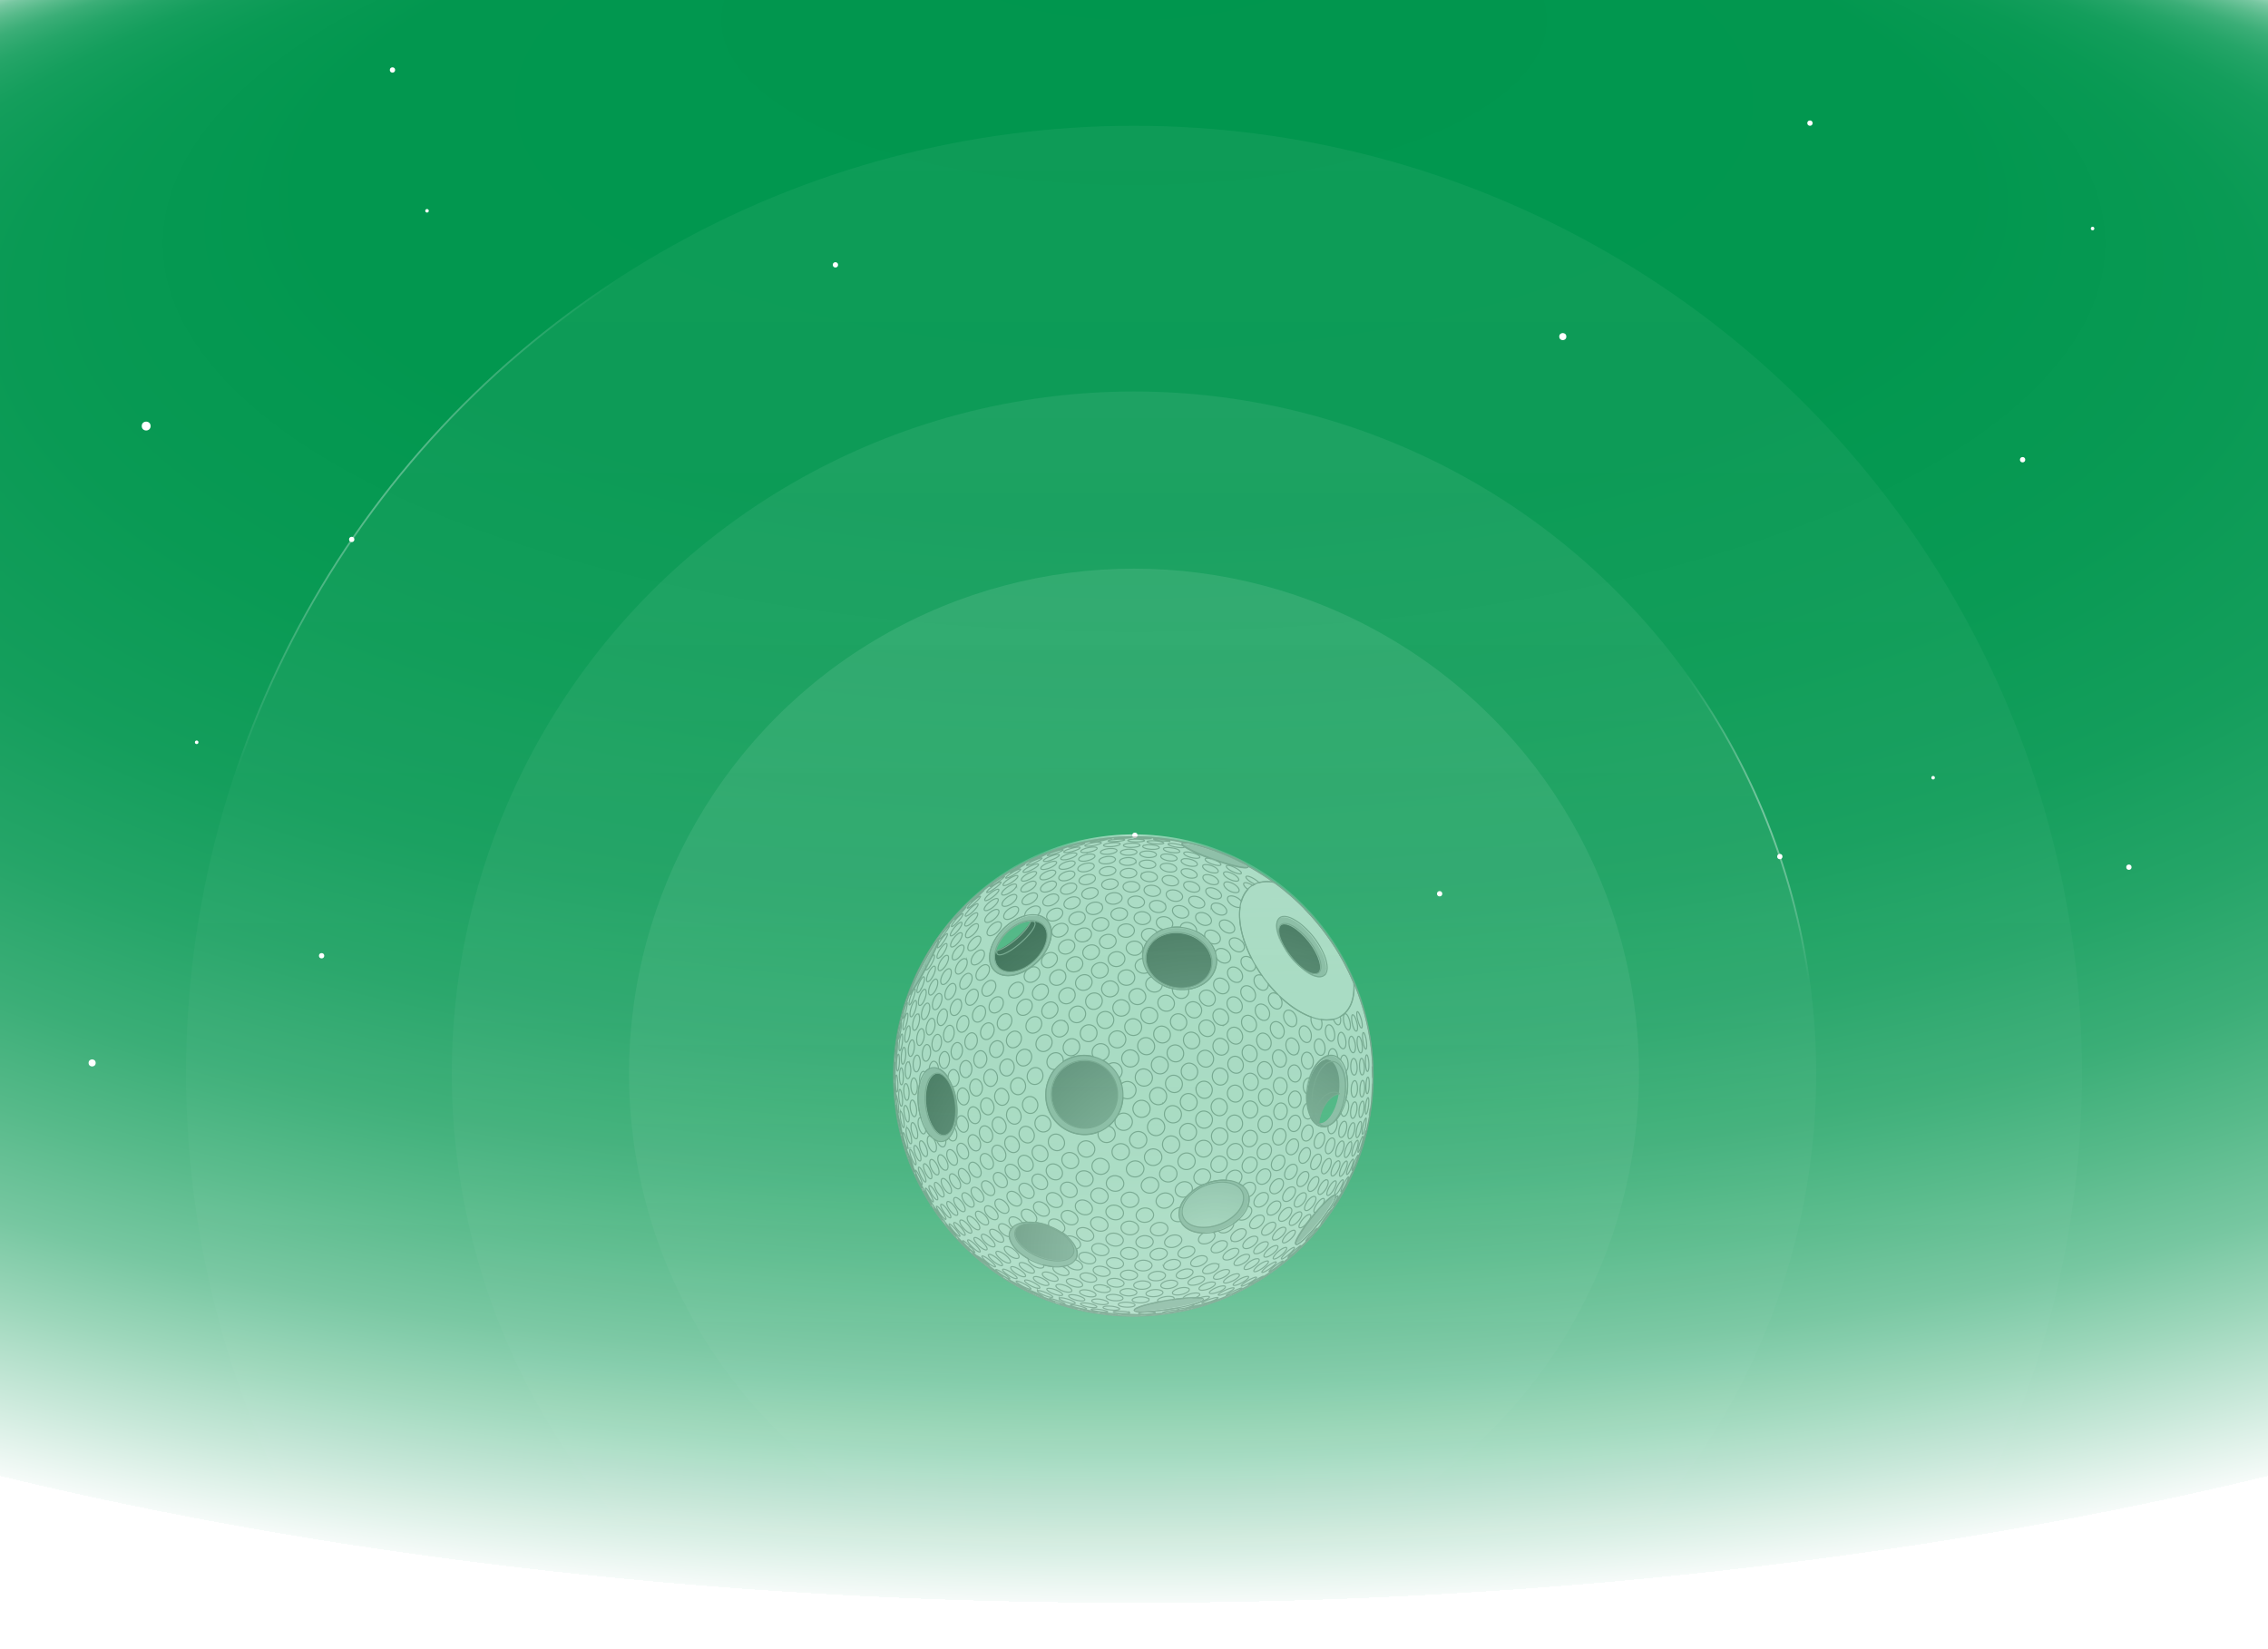 <svg id="Ebene_1" data-name="Ebene 1" xmlns="http://www.w3.org/2000/svg" xmlns:xlink="http://www.w3.org/1999/xlink" viewBox="0 0 1484.86 1080"><rect x="0" y="0" width="1484.86" height="1080" fill="#333333" stroke="none"/><defs><style>.cls-1,.cls-11,.cls-16,.cls-17,.cls-18,.cls-19,.cls-20,.cls-21,.cls-6,.cls-8{fill:none;}.cls-2{clip-path:url(#clip-path);}.cls-3{fill:#72ae4e;}.cls-4{fill:url(#Unbenannter_Verlauf_35);}.cls-5{fill:url(#Unbenannter_Verlauf_2);}.cls-11,.cls-6,.cls-8{stroke-miterlimit:4.64;stroke-width:1.16px;}.cls-6{stroke:url(#Unbenannter_Verlauf_3);}.cls-7{fill:url(#Unbenannter_Verlauf_4);}.cls-8{stroke:url(#Unbenannter_Verlauf_5);}.cls-9{fill:url(#Unbenannter_Verlauf_6);}.cls-10{fill:url(#Unbenannter_Verlauf_7);}.cls-11{stroke:url(#Unbenannter_Verlauf_8);}.cls-12{fill:#fff;}.cls-13{opacity:0.5;}.cls-14{fill:url(#Unbenannter_Verlauf_10);}.cls-15{fill:#c6c6c6;}.cls-16,.cls-17,.cls-18,.cls-19,.cls-20,.cls-21{stroke:#9d9d9c;}.cls-16{stroke-miterlimit:10;stroke-width:0.71px;}.cls-17{stroke-miterlimit:10;stroke-width:0.71px;}.cls-18{stroke-miterlimit:10;stroke-width:0.71px;}.cls-19{stroke-miterlimit:10;stroke-width:0.71px;}.cls-20{stroke-miterlimit:10;stroke-width:0.71px;}.cls-21{stroke-miterlimit:10;stroke-width:0.71px;}</style><clipPath id="clip-path"><rect class="cls-1" width="1484.86" height="1080"/></clipPath><radialGradient id="Unbenannter_Verlauf_35" cx="742.43" cy="541.74" fy="-1047.869" r="1589.61" gradientTransform="translate(0 324.19) scale(1 0.4)" gradientUnits="userSpaceOnUse"><stop offset="0" stop-color="#00964e"/><stop offset="0.34" stop-color="#02974f"/><stop offset="0.46" stop-color="#099a54"/><stop offset="0.55" stop-color="#149e5c"/><stop offset="0.62" stop-color="#25a568"/><stop offset="0.68" stop-color="#3bae77"/><stop offset="0.73" stop-color="#57ba8a"/><stop offset="0.78" stop-color="#77c7a1"/><stop offset="0.82" stop-color="#9dd7bb"/><stop offset="0.86" stop-color="#c8e8d9"/><stop offset="0.9" stop-color="#f6fbf9"/><stop offset="0.9" stop-color="#fff"/></radialGradient><linearGradient id="Unbenannter_Verlauf_2" x1="-217.57" y1="1080" x2="-216.57" y2="1080" gradientTransform="matrix(0, 1241.24, 1241.25, 0, -1339803.26, 270142.52)" gradientUnits="userSpaceOnUse"><stop offset="0" stop-color="#fff" stop-opacity="0.05"/><stop offset="1" stop-color="#fff" stop-opacity="0"/></linearGradient><radialGradient id="Unbenannter_Verlauf_3" cx="-217.57" cy="1080" r="1" gradientTransform="matrix(199.53, 134.56, 134.56, -199.53, -101732.9, 245035.59)" gradientUnits="userSpaceOnUse"><stop offset="0" stop-color="#fff" stop-opacity="0.5"/><stop offset="1" stop-color="#fff" stop-opacity="0"/></radialGradient><linearGradient id="Unbenannter_Verlauf_4" x1="-217.57" y1="1080" x2="-216.57" y2="1080" gradientTransform="matrix(0, 893.23, 893.23, 0, -963949.33, 194598.73)" gradientUnits="userSpaceOnUse"><stop offset="0" stop-color="#fff" stop-opacity="0.07"/><stop offset="1" stop-color="#fff" stop-opacity="0"/></linearGradient><radialGradient id="Unbenannter_Verlauf_5" cx="-217.57" gradientTransform="matrix(-98.6, 62.64, 62.64, 98.6, -87919.24, -92333.2)" xlink:href="#Unbenannter_Verlauf_3"/><linearGradient id="Unbenannter_Verlauf_6" x1="-217.57" y1="1080" x2="-216.57" y2="1080" gradientTransform="matrix(0, 661.22, 661.22, 0, -713380.04, 144236.2)" gradientUnits="userSpaceOnUse"><stop offset="0" stop-color="#fff" stop-opacity="0.1"/><stop offset="1" stop-color="#fff" stop-opacity="0"/></linearGradient><linearGradient id="Unbenannter_Verlauf_7" x1="-217.57" y1="1080" x2="-216.57" y2="1080" gradientTransform="matrix(0, 313.21, 313.21, 0, -337526.11, 68692.4)" gradientUnits="userSpaceOnUse"><stop offset="0" stop-color="#fff" stop-opacity="0.2"/><stop offset="1" stop-color="#fff" stop-opacity="0"/></linearGradient><radialGradient id="Unbenannter_Verlauf_8" cx="-217.57" gradientTransform="matrix(0, 59.16, 59.16, 0, -63152.74, 13418.4)" xlink:href="#Unbenannter_Verlauf_3"/><radialGradient id="Unbenannter_Verlauf_10" cx="795.6" cy="824.47" r="307.78" gradientUnits="userSpaceOnUse"><stop offset="0" stop-color="#fff"/><stop offset="1"/></radialGradient></defs><g id="Artboard1"><rect class="cls-1" width="1484.86" height="1080"/><g class="cls-2"><rect class="cls-3" width="1484.86" height="1083.48"/><rect class="cls-4" width="1484.86" height="1083.48"/><circle class="cls-5" cx="742.43" cy="702.98" r="620.62"/><circle class="cls-6" cx="742.43" cy="702.98" r="620.04"/><circle class="cls-7" cx="742.43" cy="702.98" r="446.62"/><circle class="cls-8" cx="742.43" cy="702.98" r="446.04"/><circle class="cls-9" cx="742.43" cy="702.98" r="330.61"/><circle class="cls-10" cx="742.43" cy="702.98" r="156.61"/><circle class="cls-11" cx="742.43" cy="702.98" r="156.03"/><circle class="cls-12" cx="95.7" cy="278.99" r="2.9"/><circle class="cls-12" cx="256.95" cy="45.82" r="1.74"/><circle class="cls-12" cx="279.57" cy="138.04" r="1.16"/><circle class="cls-12" cx="546.96" cy="173.43" r="1.74"/><circle class="cls-12" cx="1023.16" cy="220.41" r="2.32"/><circle class="cls-12" cx="1370.01" cy="149.65" r="1.16"/><circle class="cls-12" cx="1184.98" cy="80.62" r="1.74"/><circle class="cls-12" cx="1324.19" cy="301.03" r="1.74"/><circle class="cls-12" cx="1265.61" cy="509.26" r="1.16"/><circle class="cls-12" cx="1393.79" cy="567.84" r="1.74"/><circle class="cls-12" cx="210.55" cy="625.84" r="1.74"/><circle class="cls-12" cx="128.76" cy="486.06" r="1.16"/><circle class="cls-12" cx="60.32" cy="696.02" r="2.32"/><circle class="cls-12" cx="942.53" cy="585.24" r="1.74"/><circle class="cls-12" cx="230.27" cy="353.23" r="1.74"/><circle class="cls-12" cx="743.01" cy="546.96" r="1.74"/><circle class="cls-12" cx="1165.26" cy="560.88" r="1.74"/></g></g><g class="cls-13"><path class="cls-14" d="M742,547.9a157,157,0,1,0,157,157,156.95,156.95,0,0,0-157-157Zm-77,66.53c-4.85,4.14-9.79,7.17-13.12,8.18a26.5,26.5,0,0,1,7.47-11.92c4.74-4.64,10.49-7.16,15.34-7.37-1.41,2.93-4.95,7.07-9.69,11.11ZM863.62,735.36a21,21,0,0,1,.71-4.24c2-8.27,7.57-14.43,12.82-15.24h-.3v-.1l-1.72-.71a6.27,6.27,0,0,1,1.72.71v.1l.3.1h0c-1.72,11.51-7.77,20.19-13.53,19.38Z"/><path class="cls-12" d="M742,547.9a157,157,0,1,0,157,157,156.95,156.95,0,0,0-157-157ZM618.42,743.44c-5.35.71-10.8-7.87-12.31-19.08s1.71-20.9,7.06-21.6,10.8,7.87,12.32,19.08-1.72,20.89-7.07,21.6Zm35.44-109.93c-5.05-5.25-2.53-15.65,5.55-23.42S678,600.3,683,605.55s2.52,15.64-5.55,23.42-18.68,9.79-23.62,4.54ZM702.71,821c-2.12,5.35-12.41,6.26-22.81,2s-17.26-11.92-15.14-17.27,12.31-6.26,22.81-2,17.26,11.92,15.14,17.27Zm9.19-82.17c-11.91,1-22.41-8.18-23.42-20.4a22,22,0,0,1,19.89-23.92c11.91-1,22.41,8.18,23.42,20.39s-8,22.92-19.89,23.93Zm56.33-92.37c-11.71-2.52-19.59-12.42-17.57-22.21s13.23-15.65,25-13.22,19.58,12.41,17.56,22.21-13.32,15.74-25,13.22Zm31,155c-10.8,4.34-21.81,2.32-24.63-4.64s3.63-16.15,14.33-20.49,21.81-2.32,24.63,4.64-3.63,16.15-14.33,20.49Zm45.53-175.24c-6.77-8.68-9.49-18-6-20.7s11.81,2.12,18.57,10.81,9.49,18,6,20.69-11.81-2.12-18.57-10.8Zm18.67,109.63c-5.85-.91-9.08-11-7.37-22.61s7.88-20.4,13.63-19.49,9.09,11,7.37,22.61-7.87,20.4-13.63,19.49Z"/><path class="cls-15" d="M816.48,780.79c-3.33-8.08-15.85-10.7-28.06-5.75s-19.38,15.54-16,23.72,15.85,10.7,28.06,5.75,19.38-15.54,16.05-23.72Zm-17.66,20.29c-10.71,4.34-21.71,2.32-24.53-4.64s3.63-16.05,14.33-20.39,21.7-2.33,24.43,4.64c2.93,7-3.53,16-14.23,20.39Z"/><path class="cls-15" d="M787.61,850.24c.3,1.62-9.69,4.54-22.11,6.46s-22.81,2.32-23,.71,9.69-4.54,22.1-6.46,22.82-2.32,23-.71Z"/><ellipse class="cls-15" cx="795.16" cy="560.58" rx="2.93" ry="22.81" transform="translate(0.83 1122.35) rotate(-70.45)"/><path class="cls-15" d="M614.79,615.84c.71.41-2.83,8.48-7.88,18s-9.79,17-10.59,16.56,2.82-8.48,7.87-18,9.89-17,10.6-16.56Z"/><path class="cls-15" d="M873.62,782.4c1.21,1-3.44,9-10.6,17.77s-13.93,15.14-15.14,14.13,3.43-9,10.59-17.76,13.83-15.14,15.15-14.14Z"/><path class="cls-15" d="M687.77,802.9c-11.91-4.75-23.72-3.44-26.34,3s4.94,15.54,17,20.39,23.72,3.43,26.34-3-4.94-15.65-17-20.39Zm15,17.66c-2.12,5.25-12.31,6.16-22.71,2s-17.16-11.91-15-17.16,12.32-6.16,22.71-2,17.16,11.81,15,17.16Z"/><path class="cls-15" d="M776.3,608.27c-13.12-2.72-25.64,3.84-27.86,14.74s6.46,22,19.59,24.73,25.64-3.83,27.86-14.74-6.46-22-19.59-24.73Zm16.56,25.44c-2,9.69-13.22,15.65-24.83,13.12s-19.49-12.31-17.47-22.1,13.23-15.65,24.84-13.13,19.48,12.42,17.46,22.11Z"/><path class="cls-15" d="M708,691.45c-13.83,1.11-24.12,13.53-23,27.76S698.27,744,712.1,742.93s24.13-13.52,23-27.76S721.79,690.34,708,691.45Zm3.94,47.35c-11.91,1-22.31-8.18-23.32-20.29a21.9,21.9,0,0,1,19.79-23.83c11.91-1,22.31,8.18,23.32,20.29A22,22,0,0,1,711.9,738.8Z"/><path class="cls-15" d="M611.05,699.22c-6.76.91-10.9,12.42-9.18,25.64s8.58,23.42,15.34,22.52,10.9-12.32,9.19-25.64-8.58-23.32-15.35-22.52Zm7.78,44.22c-5.35.71-10.8-7.87-12.22-19s1.72-20.79,7-21.5,10.8,7.87,12.21,19-1.61,20.79-7,21.5Z"/><path class="cls-15" d="M857.06,730.62a24.56,24.56,0,0,1-1.41-4.34,24.56,24.56,0,0,0,1.41,4.34Z"/><path class="cls-15" d="M855.65,726.28c-.1-.3-.1-.61-.2-.91a3,3,0,0,1,.2.91Z"/><path class="cls-15" d="M871.6,691.25c-7.17-1-14.44,8.48-16.36,21.3a35.08,35.08,0,0,0,.21,12.62,36,36,0,0,1,0-11.91c1.71-11.61,7.77-20.29,13.62-19.49s9.09,11,7.37,22.51-7.77,20.29-13.62,19.49c-2.33-.31-4.35-2.22-5.66-5.15,1.72,3.94,4.34,6.56,7.67,7.07,7.17,1,14.44-8.48,16.36-21.3s-2.42-24-9.59-25.14Z"/><path class="cls-15" d="M685.45,603c-5.85-6.16-18.27-3.73-27.76,5.35s-12.31,21.4-6.46,27.56,18.27,3.74,27.76-5.35,12.32-21.4,6.46-27.56Zm-7.87,26.45c-8,7.67-18.48,9.69-23.52,4.54s-2.53-15.64,5.45-23.32S678,601,683,606.15s2.62,15.65-5.45,23.32Z"/><path class="cls-15" d="M844.14,626.34a50,50,0,0,1-3.94-5.75,42.47,42.47,0,0,0,4,6,45.82,45.82,0,0,0,7.27,7.37,48.76,48.76,0,0,1-7.37-7.67Z"/><path class="cls-15" d="M838.29,606.05c3.43-2.73,11.71,2.12,18.47,10.8s9.39,17.87,6,20.59c-2.32,1.82-6.66.31-11.3-3.43,6.06,5.15,11.91,7.37,14.94,5,4.24-3.33,1.11-14.33-6.87-24.73s-18.07-16.05-22.3-12.72c-3.44,2.72-2,10.5,2.92,19-3.53-6.56-4.54-12.42-1.81-14.54Z"/><circle class="cls-16" cx="741.98" cy="704.88" r="156.97"/><path class="cls-16" d="M793.16,633.21c-2,9.79-13.22,15.64-25,13.22S748.54,634,750.56,624.22s13.23-15.65,25-13.22,19.68,12.51,17.56,22.21Z"/><path class="cls-16" d="M796.19,632.6c-2.32,11-14.84,17.56-28.06,14.84s-22-13.93-19.69-24.83,14.84-17.57,28.07-14.84,22,13.83,19.68,24.83Z"/><ellipse class="cls-17" cx="710.05" cy="716.55" rx="21.7" ry="22.21" transform="translate(-55.45 59.57) rotate(-4.62)"/><path class="cls-16" d="M735.12,715.07c1.11,14.24-9.19,26.75-23.12,27.86a25.52,25.52,0,0,1-27.25-23.82c-1.12-14.23,9.18-26.75,23.11-27.86a25.53,25.53,0,0,1,27.26,23.82Z"/><path class="cls-16" d="M625.39,721.84c1.41,11.2-1.72,20.89-7.07,21.6s-10.8-7.87-12.31-19.08,1.71-20.9,7.06-21.6,10.9,7.87,12.32,19.08Z"/><path class="cls-16" d="M626,721.74c1.72,13.32-2.42,24.93-9.18,25.74s-13.73-9.29-15.45-22.62,2.43-24.93,9.19-25.74,13.73,9.19,15.44,22.62Z"/><path class="cls-16" d="M813.55,781c2.83,7-3.63,16.15-14.33,20.49s-21.81,2.33-24.63-4.64,3.63-16.15,14.33-20.49S810.73,774,813.55,781Z"/><path class="cls-16" d="M817,781.09c3.33,8.18-3.94,18.78-16.16,23.83s-24.83,2.42-28.16-5.76,3.94-18.77,16.15-23.82,24.83-2.42,28.17,5.75Z"/><path class="cls-16" d="M787.91,850.85c.31,1.61-9.69,4.54-22.21,6.46s-22.91,2.32-23.11.7,9.69-4.54,22.21-6.56,22.91-2.22,23.11-.6Z"/><ellipse class="cls-18" cx="795.49" cy="559.82" rx="2.93" ry="22.92" transform="translate(1.77 1122.16) rotate(-70.45)"/><ellipse class="cls-19" cx="605.13" cy="632.67" rx="19.68" ry="1.51" transform="translate(-237.96 868.59) rotate(-61.91)"/><path class="cls-16" d="M874.32,782.71c1.32,1-3.53,9-10.6,17.87s-13.93,15.24-15.24,14.23,3.53-9,10.6-17.87S873,781.6,874.32,782.71Z"/><path class="cls-16" d="M702.71,821c-2.12,5.35-12.41,6.26-22.81,2s-17.26-11.92-15.14-17.27,12.31-6.26,22.81-2,17.26,11.92,15.14,17.27Z"/><path class="cls-16" d="M704.63,823.69c-2.62,6.46-14.43,7.88-26.45,3s-19.58-14-17-20.49,14.44-7.88,26.45-3,19.59,13.93,17,20.49Z"/><ellipse class="cls-20" cx="866.55" cy="714.68" rx="21.3" ry="10.6" transform="matrix(0.15, -0.99, 0.99, 0.15, 32.41, 1466.93)"/><path class="cls-16" d="M881.89,716.28c-1.91,12.93-9.28,22.41-16.45,21.41S854,725.37,856,712.45s9.29-22.41,16.46-21.4,11.3,12.41,9.48,25.23Z"/><path class="cls-16" d="M682.93,605.55c5.05,5.24,2.52,15.64-5.55,23.42s-18.58,9.79-23.63,4.54-2.52-15.65,5.56-23.42,18.57-9.69,23.62-4.54Z"/><path class="cls-16" d="M677.27,603.73c-.5-.51-1.41-.51-2.52-.3-.91,2.72-4.34,7.06-9.08,11.2s-9.8,7.17-12.82,7.77a2.19,2.19,0,0,0,.2,2.43c1.81,1.71,8.68-1.72,15.34-7.57s10.6-11.92,8.88-13.53Z"/><ellipse class="cls-21" cx="668.09" cy="618.93" rx="23.82" ry="15.44" transform="translate(-242.48 635.35) rotate(-43.85)"/><path class="cls-16" d="M863.32,636.94c-3.53,2.73-11.81-2.12-18.57-10.8s-9.49-18-6-20.7,11.81,2.12,18.57,10.81,9.49,18,6,20.69Z"/><path class="cls-16" d="M867.06,638.66c-4.24,3.33-14.24-2.43-22.31-12.82s-11.21-21.51-7-24.84,14.23,2.43,22.41,12.82c8,10.4,11.11,21.5,6.87,24.84Z"/><path class="cls-16" d="M819.41,580.11c-12.72,8.88-9.69,35,6.66,58.45S866,673.79,878.66,665c5.86-4,8.38-11.81,7.78-21.2a157.47,157.47,0,0,0-52.29-66.12c-5.66-1-10.7-.3-14.74,2.43Z"/><path class="cls-16" d="M876.75,716.28h0v-.2a8.84,8.84,0,0,0-1.72-.7c-6.06-1.52-13,5.55-15.44,15.54-.21.81-.31,1.62-.51,2.42a6.84,6.84,0,0,0,3.94,2.43h.4a22.16,22.16,0,0,1,.71-4.34c2.12-8.28,7.37-14.34,12.62-15.15Z"/><path class="cls-16" d="M854.34,595.25a155.28,155.28,0,0,1,32,48.45c.6,9.39-1.92,17.16-7.78,21.2a5.92,5.92,0,0,1-1.11.71,9.11,9.11,0,0,1,.31,2.22,6.33,6.33,0,0,1-.31,2.12c-.7,2-2.72,1.31-4-1.51a4.69,4.69,0,0,1-.41-1.11,21.68,21.68,0,0,1-8.07.2,8.23,8.23,0,0,1,.3,4.84,3.43,3.43,0,0,1-.51,1.11c-1.81,2.43-5.65-.5-6.36-4.84a5.66,5.66,0,0,1,.1-2.63c-6.76-2.42-13.93-7.06-20.69-13.52,2.22,3,1.72,6.25.4,7.47-2.72,2.52-7.87-1.52-7.77-6.16.1-3.23,3.13-4.85,6.16-2.53-2.12-2.12-4.24-4.44-6.26-6.86A3.82,3.82,0,0,1,828.7,648c-3,1.82-7.88-2.12-7.68-6.36.1-2.62,2.43-3.93,5-3h0c-1.41-2-2.73-4.14-3.94-6.16a3.28,3.28,0,0,1-2.12,3.23c-3.23,1.21-7.67-2.63-7.47-6.36.1-3.13,3.74-4.14,6.87-1.72-6.16-12.21-8.78-24.22-7.47-33.51a5.05,5.05,0,0,1-2.43-.1c-3.33-.81-6.36-3.94-5.75-6.06.71-2.52,6.46-1.21,9.09,2.32a19.58,19.58,0,0,1,4.24-7.87c-2-1.41-3.23-3.13-2.73-4,.71-1,3.53-.1,5.85,1.41.41-.3.91-.5,1.42-.8-.81-.41-1.62-.81-2.32-1.21-2.63-1.62-4.14-3.44-3.33-3.94,1.31-.81,6.35,1.92,8.37,4.14a20.69,20.69,0,0,1,9.69-.2,164.8,164.8,0,0,0-17-10.71.77.77,0,0,1,.2.61c-.51,1.51-9.9-.5-21.1-4.34,1.31.61,3.33,1.82,3.23,2.83-.5,1.11-4,.3-6.46-.61-2.83-1.11-4.44-2.62-3.63-3.33.3-.3,1.51-.51,3.63.1-11.1-4-19.48-8.38-19-9.89.2-.51,1.21-.61,2.93-.41a159.26,159.26,0,0,0-34.93-3.93,156.43,156.43,0,1,0,112.46,47.14Zm41.79,100c.3,3.23-.1,6.26-.81,6.36-1.21.2-1.92-8.28-.91-10.6l.1-.1c.61-.71,1.32,1.31,1.62,4.34Zm.3,14.74c0,3.23-.6,6.15-1.31,6.15-1.21.1-1.11-8.38.1-10.6l.1-.1c.71-.7,1.21,1.42,1.11,4.55Zm-4.14-33.52a.35.35,0,0,0,.1-.2c.51-.71,1.42,1.21,2,4.24.61,3.23.51,6.26-.1,6.46-1.31.3-2.83-8.08-2-10.5ZM863.62,800.58c-7.16,8.88-13.93,15.24-15.24,14.23s3.53-9,10.6-17.87c.91-1.11,1.82-2.22,2.73-3.23-.51.2-.91.3-1.22.1-1.41-1.11,2.63-8.48,5.76-9.08,1.41,0,.81,2.22-.2,4.24,4.13-4.34,7.37-6.87,8.17-6.16.31.2.2.91-.1,1.82a10,10,0,0,1,1.31-1.42c.11-.1.21-.1.31-.2.6-.2-.1,1.72-1.72,4.24-1.72,2.83-3.53,5.15-4,5-.1,0-.1-.1-.1-.2a84.38,84.38,0,0,1-6.26,8.48ZM765.7,857.31c-12.51,2-22.91,2.32-23.11.7-.2-1.31,6.76-3.63,16.35-5.45a1.94,1.94,0,0,1-1-.6c-1.11-1.62,5.86-3.94,9.89-2.73a2.07,2.07,0,0,1,.51.3c.6.41.5,1-.1,1.52,2.22-.3,4.44-.61,6.46-.71-.71-1.51,6.06-4.34,9.89-3.53.1,0,.2.1.3.1,1.42.61.21,2-2.62,3a24.05,24.05,0,0,1,2.83.1,15,15,0,0,1,5.95-1.11,4.59,4.59,0,0,0,.51.1c.91.4-.61,1.61-3.44,2.62a9.8,9.8,0,0,1-1.11.41,25.94,25.94,0,0,1-5.55,2.12h.1c.51.3-1.11,1.11-3.73,1.92-3.23.9-6.66,1.21-7,.7v-.2c-1.51.1-3.33.4-5.15.71ZM657.29,599.08c1.21-3.73,8-7.47,9.49-4.23.7,2.42-2.22,5.35-4.65,6.46-3.23,1.61-5.65.5-4.84-2.23Zm-1-8.07c1.51-3.43,8.28-7.07,9.39-4.34.4,2.22-2.63,4.94-5,6.06-.3.1-.71.3-1,.4-2.73,1-4.34,0-3.33-2.12ZM662,573.75a9,9,0,0,1-3.33,1.31c-.5,0-.2-.61.81-1.41l1.21-.91c.61-.41,1.31-.91,2-1.31l.1-.11c.1-.1.2-.1.3-.2,2.53-1.51,5.15-2.62,5.15-1.81-.5,1-3.94,3.23-6.26,4.44Zm4.44.1c-.2,1.41-3.53,3.83-5.85,5a7.58,7.58,0,0,1-2.83,1c-1.11.21-1.41-.3-.7-1.31,1.81-2.62,9.08-6.66,9.38-4.74Zm-.9,5.75c.1,1.82-3.13,4.34-5.46,5.55a7.81,7.81,0,0,1-1.41.61c-2.32.81-3.43.2-2.62-1.41,1.61-3,8.78-7.17,9.49-4.75Zm-8.18,28.17A33.77,33.77,0,0,1,671,599.69a2.33,2.33,0,0,1,.1-1.41c1.11-3.84,8.07-7,9.89-3.54.5,1.62-.3,3.23-1.72,4.55a11.68,11.68,0,0,1,6,3.13c5.85,6.15,3,18.57-6.46,27.66s-22,11.5-27.86,5.35-3-18.48,6.46-27.66Zm16.35-37.35a11.36,11.36,0,0,1-2.82.8c-1.22.1-1.42-.4-.61-1.21,2-2.22,9.49-5.55,9.69-3.83-.3,1.21-3.84,3.23-6.26,4.24Zm.51,21.5c-3.44,1.31-5.86.1-4.85-2.53,1.41-3.53,8.38-6.56,9.79-3.43.61,2.32-2.52,4.95-4.94,6Zm4.44-20.49c0,1.71-3.33,3.93-5.76,4.84a8.87,8.87,0,0,1-1.41.51c-2.32.6-3.43-.11-2.52-1.52,1.61-2.72,9.08-6.16,9.69-3.83Zm-.3,6.66c.3,2.12-2.93,4.54-5.35,5.45-3.24,1.21-5.36.4-4.45-1.62,1.32-3.23,8.79-6.76,9.8-3.83Zm95.09-8c1.21-2.42,9-1.21,10.29,2.53.41,2.32-2.82,2.72-5.35,2.22-3.33-.71-5.75-3.13-4.94-4.75Zm.1-7a3.13,3.13,0,0,1,2.42-.81h.91c2.93.2,6.66,1.51,7.07,3.53,0,1.72-3.54,1.72-6,1.11-3.23-.8-5.35-2.62-4.44-3.83Zm16,42.9c-3.53.1-7.17-3.13-6.76-6,.6-3.43,7.06-3.43,9.79,1,1.71,3.13-.71,4.85-3,4.95Zm3.53-12.92c.81-2.93,7.27-2.12,9.69,2.12,1.42,3-1.11,4.24-3.43,4-3.53-.31-6.86-3.64-6.26-6.16ZM783.37,610a26.32,26.32,0,0,1,5.55,3.63,4.2,4.2,0,0,1-.2-1.92c.61-3.53,6.46-3.83,9.49.51,1.92,3.33-.1,5.55-2.42,5.85a5.53,5.53,0,0,1-3.33-.6,19.65,19.65,0,0,1,3.23,6.26c.7-3.34,5.85-3.84,9,.2,2.22,3.43.5,6-1.61,6.56-2.53.71-5.25-.91-6.67-3.13a15.5,15.5,0,0,1-.3,5.25c-1.72,8.08-9,13.83-18,15.14a4.68,4.68,0,0,1-2.62,5.65c-3.54,1.52-8-1.51-7.88-5.45a1.27,1.27,0,0,1,.1-.6,25.59,25.59,0,0,1-6.76-2.43,4.76,4.76,0,0,1-3.13,4.35c-3.73,1.41-8-1.52-7.67-5.35a5.08,5.08,0,0,1,3.73-4.24,18.39,18.39,0,0,1-2.42-3,5.41,5.41,0,0,1-.81.4c-3.83,1.21-8-1.82-7.37-5.45a5.19,5.19,0,0,1,4.85-4,14.94,14.94,0,0,1,.3-5.15,17.47,17.47,0,0,1,2.53-5.95c-2.22-.81-3.94-2.83-3.54-5,.51-3.83,7.07-5.15,10.1-1.11a25.72,25.72,0,0,1,3.73-1.82c-2.62-.8-4.54-2.92-4.14-5.25.71-3.63,7.37-4.44,10.2-.2a3.59,3.59,0,0,1-.2,4,35.33,35.33,0,0,1,5.65-.1.6.6,0,0,1,.1-.4c.91-3.44,7-3.74,9.89.5a4,4,0,0,1,.61,2.83ZM886,703.77c-2.32-1.72-2.22-10.2.21-10.7,1.61.1,2.32,3.63,2.32,6.26-.1,3.23-1.21,5.35-2.53,4.44Zm2.73,10c-.3,3.23-1.62,5.35-2.83,4.54-1.92-1.31-1.71-10,1-10.7,1.52,0,2,3.64,1.82,6.16Zm-4.34,12.82c.2-1.21,1-4.64,2.52-5.05,1.52-.1,1.82,3.44,1.31,6-.5,3-1.81,5.15-2.92,4.74-.61-.3-1.42-2-.91-5.65Zm1.41,8.58c1.52-.2,1.41,3.23.81,5.76-.71,2.92-2.12,5-3.23,4.74-.81-.3-1.21-2.22-.51-5.35.31-1.31,1.32-4.64,2.93-5.15Zm2.63,11.61a.35.35,0,0,1,.2-.1c.81-.3.81,1.92-.1,5s-2.12,5.35-2.93,5.35c-1.41.1.4-8.18,2.83-10.2Zm-4.45.91c1.52-.3,1.11,3,.31,5.55-.91,2.93-2.53,5-3.43,4.75-.71-.21-1-2-.11-5.15.41-1.21,1.72-4.55,3.23-5.15Zm-2.92,17.87c-1.11,2.82-2.83,4.94-3.64,4.74-1.51-.3,1-8.58,3.84-10,1.41-.31.81,2.82-.2,5.25Zm.2-25c-.91,3.13-2.73,5-3.94,3.94-1.92-1.62-.3-10.1,2.93-10.3,1.82.3,1.72,3.94,1,6.36Zm-2.52,6.56c1.71.21,1.41,3.64.5,6.06-1.11,3-3,5-4.14,4-1.71-1.42.41-9.69,3.64-10.1Zm-2.53,13c1.72,0,1.11,3.43,0,5.75-1.31,2.93-3.33,4.84-4.34,4-1.51-1.21,1.21-9.19,4.34-9.79Zm-269-14.74c.3-1.21,1-1.82,1.92-1.42a22.62,22.62,0,0,1-3-4.24,3.77,3.77,0,0,1-.51,2.12c-.1.21-.4.41-.5.51-2.12,1.11-4.85-5.35-3.84-9.09.2-.91.81-1.71,1.62-1.41a48.84,48.84,0,0,1-1.42-7.07,41.9,41.9,0,0,1,.81-15.74,10.93,10.93,0,0,1,.1-4.75c.51-2,1.92-3.63,3.33-2.22a8.75,8.75,0,0,1,2.63-2.22,5.94,5.94,0,0,1,.2-1.31c.71-3.33,3-5,5-2.12a9.17,9.17,0,0,1,.9,3.23,14.76,14.76,0,0,1,6.26,5.85c0-.4.1-.8.1-1.31.61-3.33,3.64-5.55,6.06-2.12,1.92,3.43.91,7.17-.6,8.58l-.31.3a2.77,2.77,0,0,1-2.32.41,45.09,45.09,0,0,1,2.63,10.4A39.3,39.3,0,0,1,625,738.59c2.23,3.44,1.62,6.87.31,8-.1.1-.2.1-.31.2-1.31.81-2.72.1-3.83-1.41a6.72,6.72,0,0,1-2,1.41,4.81,4.81,0,0,1-.81,3.74c-.1.1-.2.1-.2.2-1.62,1.11-3.74-1-4.74-3.74a10,10,0,0,1-2.23-1.31l.21.2c2.12,3.54,2,6.87,1.11,8-.1.1-.31.3-.41.3-2.32,1.21-5.75-5-4.84-8.78Zm-.31,11.51-.3.3c-1.92,1.21-5.15-5.45-4.54-9,.2-1.31,1.31-2.12,3.23.81,2.12,3.53,2.32,6.87,1.61,7.88ZM594.6,706.29c-1.82.71-2.63-5.75-1.31-9.49.2-.5,1.11-2.82,2.32-.4a13.73,13.73,0,0,1,0,8.58c-.41,1-.81,1.21-1,1.31Zm.2,13a2.25,2.25,0,0,1-.71,1.11c-1.71,1-3.23-6.46-1.91-9.89.2-.5.91-2,2,.2a13.66,13.66,0,0,1,.6,8.58Zm.61-36c.6-1.71,1.81-3.53,2.82-1.41,1,2.73.21,6.66-.7,8.48a3.05,3.05,0,0,1-1.11,1.31c-1.72.81-2.43-4.34-1-8.38Zm.7,38.47c.31-1.22,1.32-2.53,2.73.1,1.61,3.23,1.51,7,.81,8.48a3,3,0,0,1-.61.8c-1.82,1-3.94-5.65-2.93-9.38Zm3.84-6.06a3.6,3.6,0,0,1-.71.91c-2,1.31-3.73-4.65-2.52-8.79.5-1.61,1.61-3.12,3-.6a11.71,11.71,0,0,1,.2,8.48Zm.4-13.93c-2,.91-3.23-4.24-2-8.28.61-2,2.12-3.84,3.44-1.41a10.44,10.44,0,0,1-.41,8.48,2.46,2.46,0,0,1-1,1.21Zm82.58-112c1.21-3.64,8.38-6.26,10.09-2.73.81,2.63-2.22,5-4.74,5.86-3.64,1.11-6.26-.51-5.35-3.13Zm-1.52-8.38c1.22-3.33,8.79-6.36,10.2-3,.5,2.32-2.73,4.64-5.25,5.35-3.33,1.11-5.75-.1-5-2.32Zm3.94,18c.91-3.94,8.08-6.67,10.2-2.93,1.11,2.83-1.82,5.45-4.34,6.26-3.64,1.21-6.57-.51-5.86-3.33ZM763,592.52c1.31,3-1.41,4.85-3.94,5-3.83.3-7.17-2.62-6.36-5.35,1-3.23,7.88-3.63,10.3.4Zm-2-17.16c.91-3,8.68-2.82,10.5,1.31.81,2.63-2.32,3.64-5,3.34-3.33-.31-6.16-2.63-5.55-4.65Zm-8.08,24.33c1.52,3-1.21,5.25-3.73,5.65-3.84.61-7.37-2.22-6.56-5.14.81-3.64,7.67-4.65,10.29-.51ZM707.16,835.81c-.41-2.53,5.24-3.34,9.28-.51,3,2.42,1.11,3.94-1,4.24-3.53.51-8-1.51-8.27-3.73Zm-.91,7.06c-3.44.1-7.78-1.92-8.08-3.83-.3-2.33,5.05-2.53,9.09.2.2.2.5.4.7.6,1.62,1.62.91,2.93-1.71,3ZM615.09,692.66c.71-3.33,3.53-5.85,5.65-2.52a8,8,0,0,1-.8,8.58,2.69,2.69,0,0,1-.61.5c-2.62,1.82-5.15-2.12-4.24-6.56Zm-.4-5.25a2.79,2.79,0,0,1-.91.71c-2.42,1.41-4.34-2.22-3.33-6.46.81-3.43,3.43-6.06,5.35-2.93a9,9,0,0,1-1.11,8.68Zm3.23-11.3c.91-4,4.14-6.46,6.16-3.23a8.14,8.14,0,0,1-1.42,8.58,3,3,0,0,1-.7.5c-2.73,1.72-5-1.61-4-5.85Zm4.94,11.1c.81-4,4.24-6.26,6.47-2.93a7.46,7.46,0,0,1-1.22,8.58l-.3.31c-2.93,2.12-5.85-1.42-4.95-6Zm207.35,86.21c-2.62,2.93-6.56,2.73-7.47-.4-1.11-3.94,3.43-9.19,7.57-7.17,2.73,1.92,1.72,5.55-.1,7.57Zm8.58-1.31c2.52,1.41,1.51,5-.2,7.17-2.42,2.92-5.86,3.23-7,.8-1.41-3.43,3.23-9.49,7.17-8Zm-21.91,17.76a6.07,6.07,0,0,1,1.22.31c2.62,1.61,1.21,5.05-.71,6.86-2.12,1.92-4.95,2.42-6.46,1.42-1,.9-2.12,1.81-3.23,2.62.2,1.62-1,3.43-2.42,4.54-2.83,2.22-6.36,2.22-7.58.31l-3.43.9c2.43,1.82.71,4.75-1.51,6.26-3.13,2.12-7.17,1.92-8-.5-.6-1.72.91-3.94,3.13-5.25-6.86-.2-12.51-2.83-14.84-7.57-2.92.7-5.85-.41-6.36-2.93-.6-3,2.53-6,6-6.16a20.06,20.06,0,0,1,4.44-7.27c-3.33,1.52-7.27-.2-7.67-3.53-.51-4.24,5.15-8,9.49-5a4.44,4.44,0,0,1,1.21,5.56,33.47,33.47,0,0,1,8.08-4.85c-2.93.81-6.16-.81-6.57-3.83-.6-4.35,4.85-8.28,9.19-5.25,3,2.62,1.72,6.36-.5,8.07a3.86,3.86,0,0,1-.81.51,30.2,30.2,0,0,1,13.32-2.22c-.6-4.14,4.34-8.38,8.48-5.86,2.93,2.22,1.72,6-.3,7.77l-.1.1a18.35,18.35,0,0,1,2.72,1.72c1.62-2,4.35-3.13,6.77-1.92,2.72,1.92,1.51,5.55-.41,7.47a6.56,6.56,0,0,1-2.32,1.52,12,12,0,0,1-.81,6.15Zm-183-43.81c.5-3.33,3.73-4.34,6.56-.9,2.52,3.53,1.61,7,.1,8-3,1.92-7.27-2.62-6.66-7.07Zm-1,12.52c-2.63,1.82-6.66-2.62-6.36-7,.3-3.23,3.23-4.24,6-.81,2.43,3.53,1.82,6.76.41,7.77Zm15.34-11c-3.13,2-7.37-2.12-7-6.66.4-3.84,4-5.25,7.16-1.52,2.63,3.64,1.52,7.07-.2,8.18Zm1.42-11.81c.2-4.14,4.44-6.06,7.67-2.22,2.52,3.63,1.31,7.16-.51,8.27-3.13,2-7.47-1.61-7.16-6.05Zm-.21,17.56c.41-3.63,4.24-4.94,7.47-1.21,2.73,3.63,1.62,7-.1,8-3.23,1.71-7.77-2.43-7.37-6.77Zm8.38-5.25c.2-4,4.54-5.85,8-1.92,2.72,3.54,1.51,7-.41,8.08-3.23,1.82-7.77-1.82-7.57-6.16Zm9.39-6.26c.3-4.13,5-6.05,8.48-2.22,2.73,3.54,1.31,7.07-.71,8.28-3.53,1.92-8.17-1.72-7.77-6.06ZM684.54,752c2.83,3.53,1.42,7-.7,8.08-3.44,1.81-8-1.32-8.08-5.56s5-6.56,8.78-2.52Zm.91-11.41c-3.53,2-8.07-1-7.87-5.35s5.35-6.86,9-3c2.73,3.54,1.11,7.17-1.11,8.38Zm0-45.52c.2-4.75,6.16-7.88,9.59-3.94a5.31,5.31,0,0,1,1,4,24.61,24.61,0,0,1,11.71-4,23.32,23.32,0,0,1,8,.71,4.68,4.68,0,0,1-.71-2.93,5.63,5.63,0,0,1,9.89-3.54,5.74,5.74,0,0,1-1.71,8.48c-.41.21-.81.31-1.11.51a22.91,22.91,0,0,1,3.73,2.62,5.56,5.56,0,0,1,7.47.81,5.69,5.69,0,0,1-.61,8,22.12,22.12,0,0,1,1.52,3.93,5.66,5.66,0,1,1,1,9,26,26,0,0,1-9.49,18.67,6.28,6.28,0,0,1,2.93,1.52,5.43,5.43,0,0,1-1.21,8.38,5.62,5.62,0,0,1-8.58-4.35,11.14,11.14,0,0,1,.2-1.81,26.8,26.8,0,0,1-7,1.61c-13.93,1.11-26.14-9.49-27.25-23.82a26.21,26.21,0,0,1,5.75-18.68c-2.93.31-5.25-1.91-5.15-5.14Zm31.7-22a5.7,5.7,0,0,1-2,8.38,5.34,5.34,0,0,1-7.87-5,5.62,5.62,0,0,1,9.89-3.43Zm-6.36-17.87c.5-4.54,6.66-7.06,10-2.83a5.47,5.47,0,0,1-2.42,8,5.19,5.19,0,0,1-7.57-5.15ZM707.46,669a5.07,5.07,0,0,1-7.57-4.95c.4-4.64,6.56-7.36,9.89-3.23,2.32,3.44.1,7-2.32,8.18Zm-1.62,13.12a5.81,5.81,0,0,1-2,8.48,5.15,5.15,0,0,1-7.77-4.84c.2-4.75,6.16-7.77,9.79-3.64Zm85.81,55.53a5.48,5.48,0,0,1-8.78-4.24c-.31-4.65,4.74-7.88,9-4.45a5.71,5.71,0,0,1-.2,8.69Zm10.29,2.12a5.69,5.69,0,0,1,0,8.58,5.26,5.26,0,0,1-8.68-3.23,5.41,5.41,0,0,1,8.68-5.35Zm-20.39-13.43c-3.53,2.62-8.58-.1-8.78-4.64s5.05-7.68,9.19-4a5.69,5.69,0,0,1-.41,8.68Zm-10.39,8a5.67,5.67,0,0,1-8.79-4.74c-.1-4.64,5.25-7.67,9.39-3.94a5.67,5.67,0,0,1-.6,8.68Zm-11.11,8.28a5.62,5.62,0,1,1,.81-8.58,5.51,5.51,0,0,1-.81,8.58ZM724.52,760.2a5,5,0,0,1-1,8.07c-3.53,2-8.28-.4-8.58-4.24-.41-4.54,5.35-7.57,9.59-3.83ZM714.12,757a5.74,5.74,0,0,1-8.48-4.45c-.3-4.54,5.45-7.67,9.59-3.73a5.16,5.16,0,0,1-1.11,8.18Zm20,14.43c3,3.13,1.41,6.56-1,7.88-3.64,2-8.48-.31-8.78-4-.41-4.44,5.45-7.47,9.79-3.84ZM748.34,751a5.69,5.69,0,0,1-8.78-4.14c-.4-4.64,5.45-8.07,9.69-4.34a5.54,5.54,0,0,1-.91,8.48Zm-2,18.78c-3.63,2.22-8.58.1-8.88-3.84-.4-4.44,5.55-7.87,9.79-4.24,3.13,3,1.41,6.66-.91,8.08Zm-7.67-30.49a5.65,5.65,0,1,1,1.11-8.58,5.49,5.49,0,0,1-1.11,8.58Zm-.81,11.21a5.26,5.26,0,0,1-1.11,8.27c-3.63,2.22-8.48-.1-8.68-4.14-.4-4.54,5.55-7.87,9.79-4.13Zm6,31.69c3.13,2.93,1.41,6.36-.91,7.67-3.63,2-8.58-.1-8.88-3.83-.51-4.24,5.45-7.37,9.79-3.84Zm9.79,10.1c3,2.72,1.31,6-1,7.27-3.63,2-8.48.2-8.78-3.34-.4-4,5.45-7.06,9.79-3.93Zm-6.46-15.55c-.4-4.34,5.45-7.77,9.79-4.44,3,2.93,1.42,6.56-.91,8-3.53,2.33-8.48.31-8.88-3.53Zm11-14.53c-3.63,2.32-8.48.2-8.88-3.94-.5-4.65,5.35-8.08,9.69-4.44a5.31,5.31,0,0,1-.81,8.38Zm-7.77-31.4a5.69,5.69,0,0,1-8.68-4.44,5.62,5.62,0,1,1,8.68,4.44Zm-55,13.73c2.83,3.43,1.32,7-.9,8.28-3.54,2-8.28-1-8.18-5.35s5.35-6.77,9.08-2.93Zm9.19,12c2.93,3.43,1.41,6.87-.91,8.08-3.63,1.92-8.48-1-8.48-5.25s5.45-6.56,9.39-2.83ZM714,768.37c3,3.33,1.51,6.67-.81,7.88-3.73,1.92-8.58-1-8.68-5s5.45-6.46,9.49-2.83Zm9.79,11.41c3.13,3.23,1.52,6.46-.81,7.67-3.53,1.72-8.37-.7-8.78-4.34-.5-4.34,5.25-7.06,9.59-3.33Zm10,11c3.12,3,1.61,6.26-.71,7.37-3.53,1.72-8.48-.6-9-4.14-.6-4.14,5.25-6.76,9.7-3.23Zm-.11,18.27c3.23,2.83,1.42,5.56-.8,6.47-3.54,1.41-8.38-.71-8.79-3.84-.6-3.63,5.15-5.86,9.59-2.63Zm.31-4.74c-.51-3.84,5.35-6.46,9.79-3.23,3,2.73,1.41,5.75-.91,6.86-3.63,1.72-8.48-.2-8.88-3.63Zm19.48,6c2.93,2.42,1.21,5.25-1.11,6.36-3.43,1.61-8,.2-8.58-2.63-.91-3.63,5.25-6.66,9.69-3.73Zm-.2-4.34c-.81-3.74,5.35-7.37,9.79-4.45,2.93,2.43,1.21,5.56-1.21,6.87-3.43,1.82-7.88.6-8.58-2.42ZM757,787.45c-.91-4.34,5.15-8.38,9.69-5.05,3.13,2.83,1.32,6.16-1,7.68-3.33,2.22-7.87.8-8.68-2.63Zm11.21-14.53c-3.53,2.42-8.48.4-9-3.54-.5-4.44,5.25-8.07,9.59-4.64a5.09,5.09,0,0,1-.6,8.18Zm1.82-19a5.6,5.6,0,1,1,.6-8.48,5.49,5.49,0,0,1-.6,8.48Zm10.59,2.42a5.3,5.3,0,0,1-.4,8.38c-3.43,2.52-8.38.6-9-3.43a5.72,5.72,0,0,1,9.38-4.95Zm.61-10.6a5.63,5.63,0,0,1-8.88-3.83,5.52,5.52,0,0,1,9.18-4.85,5.7,5.7,0,0,1-.3,8.68Zm10.4,2.22a5.53,5.53,0,1,1-9.09,5.15,5.6,5.6,0,0,1,9.09-5.15Zm10,10.1c3,2.62,1.82,6.46-.2,8.17-3.23,2.73-7.87,1.32-8.58-2.62-.71-4.44,4.44-8.58,8.78-5.55Zm10.2-8.38c3.13,2.62,1.81,6.46,0,8.28a4.87,4.87,0,0,1-8.38-2.43c-.81-4.44,4.14-8.68,8.38-5.85Zm9.49,8.68c2.82,2.22,1.81,6,0,7.87-2.73,2.83-6.87,2.33-7.88-1.11-1.31-4.24,3.54-9.28,7.88-6.76Zm.2-9.09c-2.83,3-7.27,1.82-8.08-2.12-.91-4.44,3.74-8.88,7.88-6.15,3,2.52,1.91,6.46.2,8.27Zm-9.79-9.38c-3.13,3-8.08.9-8.58-3.54s4.13-8.17,8.37-5a5.8,5.8,0,0,1,.21,8.58Zm-10.1-10.5c-3.33,2.82-8.28.4-8.68-4.14s4.64-7.88,8.68-4.54a6,6,0,0,1,0,8.68Zm-10-11.21c-3.43,2.63-8.38,0-8.58-4.64a5.2,5.2,0,0,1,8.88-4,5.9,5.9,0,0,1-.3,8.68Zm.7-20.29c-3.43,2.42-8.27-.4-8.37-4.84s5-7.27,8.88-3.64a5.58,5.58,0,0,1-.51,8.48Zm-10.49,8.58c-3.54,2.43-8.48-.4-8.48-4.94s5.14-7.37,9.18-3.64a5.75,5.75,0,0,1-.7,8.58Zm-10.1,8.08c-3.63,2.42-8.68-.51-8.68-5.05s5.35-7.47,9.39-3.63a5.73,5.73,0,0,1-.71,8.68Zm-10.4,8a5.71,5.71,0,0,1-8.68-5c.1-4.65,5.55-7.47,9.59-3.64a5.74,5.74,0,0,1-.91,8.68Zm-9.49-12.11a5.73,5.73,0,0,1-8.58-5.25c.21-4.64,5.76-7.27,9.7-3.33a5.57,5.57,0,0,1-1.12,8.58ZM742.79,698a5.67,5.67,0,0,1-8.38-4.94,5.56,5.56,0,0,1,9.79-3.64,5.67,5.67,0,0,1-1.41,8.58Zm-8.68-12.51a5.56,5.56,0,1,1,1.71-8.38,5.52,5.52,0,0,1-1.71,8.38ZM726,672.88a5.43,5.43,0,0,1-7.87-5.15,5.53,5.53,0,1,1,7.87,5.15ZM721.29,647c.5-4.44,6.76-6.66,10.09-2.42a5.2,5.2,0,0,1-2.52,7.77c-3.84,1.52-8.08-1.41-7.57-5.35ZM722,640c-3.93,1.51-8-1.41-7.26-5.25.8-4.24,7.06-6.26,10.09-2.22A5.08,5.08,0,0,1,722,640ZM711.5,648c-3.94,1.62-7.88-1.11-7.27-5,.7-4.34,7-6.77,10-2.63,2,3.33-.3,6.66-2.72,7.67Zm-6.36-12c-3.64,1.41-7.37-.91-7-4.44.51-4.54,7.07-7.17,10.1-2.93,1.91,3.23-.61,6.36-3.13,7.37Zm-2,12.72c2,3.43-.2,6.76-2.63,8-3.83,1.81-7.77-.91-7.27-4.85.61-4.54,6.77-7.17,9.9-3.13ZM698.47,670a5.84,5.84,0,0,1-2.22,8.28,4.91,4.91,0,0,1-7.47-4.75c.41-4.64,6.36-7.57,9.69-3.53Zm-12.82,17.77a4.77,4.77,0,0,1-7.37-4.55c.41-4.64,6.26-7.87,9.59-3.83,2.23,3.33.21,7-2.22,8.38Zm-3.93,13.12a5.92,5.92,0,0,1-1.72,8.48c-3.63,2.22-7.87-.71-7.47-5.05.51-4.54,5.86-7.27,9.19-3.43Zm-3.54,19.08A5.83,5.83,0,0,1,677,728.4c-3.43,2.12-7.77-.91-7.57-5.35s5.35-7,8.78-3.13Zm-9.28-3.84c-3.44,2.12-7.57-.91-7.27-5.25.3-4.54,5.35-7.16,8.68-3.23a6,6,0,0,1-1.41,8.48Zm-1.72,11c2.52,3.53,1.11,7.16-.81,8.37-3.43,2.12-7.77-1.51-7.37-6s4.85-6.36,8.18-2.42Zm-8.88-4c-3.33,2.12-7.47-1.31-7.07-5.86.51-4.24,4.85-6.46,8-2.62,2.42,3.53,1,7.17-.91,8.48Zm-7.57-12.42c-3.23,2.22-7.17-1.21-6.57-5.75.51-4.34,4.85-6.56,7.78-2.83a6.43,6.43,0,0,1-1.21,8.58Zm-1.32,10.3c2.43,3.53,1.21,7.17-.6,8.38-3,2.12-7.07-1.52-6.77-6,.21-4.14,4.24-6.26,7.37-2.42ZM641.24,717c-3.13,2.32-7.07-1.61-6.26-6.26.6-3.93,4.34-5.85,7.06-2.22,2.23,3.43.91,7.17-.8,8.48Zm-6.87-12.21a1.38,1.38,0,0,1-.4.3c-3,2-6.26-1.72-5.45-6.26.7-4,4.24-6.06,6.76-2.62,2,3.43.71,7.26-.91,8.58Zm6.16,22c2.32,3.54,1.31,7.17-.3,8.38-2.93,2.12-7-1.82-6.46-6.46.4-3.94,3.83-5.55,6.76-1.92Zm-6.26,36.85c.3-3,3.43-3.84,6.36-.3,2.63,3.53,1.92,6.56.4,7.36-2.72,1.52-7.16-3-6.76-7.06Zm7.47-5c.2-3.53,3.74-4.74,7-1,2.62,3.54,1.81,6.77.1,7.67-2.93,1.72-7.27-2.42-7.07-6.66Zm16,11.41c2.83,3.53,1.92,6.56.1,7.37-3.13,1.51-7.77-2.73-7.47-6.77.2-3.23,3.94-4.23,7.37-.6Zm.3-4c0-3.83,4.24-5.25,7.88-1.41,2.82,3.53,1.81,6.76-.1,7.67-3.13,1.51-7.78-2.22-7.78-6.26Zm8.48-5.65c.21-3.94,4.65-5.55,8.28-1.72,2.83,3.54,1.62,6.87-.4,7.88-3.33,1.71-8.08-1.92-7.88-6.16ZM684.14,771c2.93,3.43,1.72,6.66-.3,7.57-3.44,1.61-8.38-2-8.18-6.06.1-3.83,4.64-5.25,8.48-1.51Zm.81-4.34c-.1-4.24,4.94-6.36,9-2.43,2.93,3.44,1.52,6.77-.6,7.88-3.54,1.71-8.28-1.42-8.38-5.45Zm18.57,9.49c3,3.33,1.62,6.56-.6,7.57-3.54,1.61-8.48-1.32-8.58-5.35s5-6.06,9.18-2.22Zm9.89,11.6c3.13,3.24,1.72,6.36-.6,7.27-3.64,1.62-8.68-1.31-8.78-5.15s5.14-5.85,9.38-2.12Zm10.2,11c3.13,3,1.72,6.06-.61,7-3.53,1.52-8.37-.9-8.88-4.44-.71-3.94,5-6.16,9.49-2.52Zm.61,17.16c3.23,2.83,1.41,5.25-.71,6-3.53,1.11-8.28-1-8.68-4-.61-3.43,5-5.15,9.39-1.92Zm1,14.84c3,2.42,1.22,4.34-1,4.84-3.54.81-8.08-1.21-8.48-3.63-.41-2.83,5.25-4,9.48-1.21Zm-.8-3.84c-.41-3,5.35-4.74,9.59-1.92,2.92,2.43,1.31,4.65-1,5.35-3.64,1.12-8.28-.8-8.58-3.43Zm9.39-5.65c-.91-3.53,5.14-6.06,9.69-3,2.92,2.42,1.31,5-1.11,5.86-3.44,1.31-7.88-.21-8.58-2.83Zm19,5.05c2.83,2.12,1,4.44-1.41,5.35-3.43,1.31-7.87.1-8.38-2.32-.71-3.24,5.35-5.66,9.79-3Zm.21-4.14c-.71-3.23,5.45-6.36,9.79-3.84,2.82,2.12,1,4.75-1.42,5.86-3.43,1.71-7.87.6-8.37-2Zm9.48-8.08c-.6-3.43,5.56-7.06,9.8-4.64,2.82,2.12,1,5-1.42,6.36-3.53,2-7.87,1.11-8.38-1.72ZM781,816.63c2.62,1.81.81,4.64-1.62,6-3.23,1.82-7.27,1.42-8.07-.91-1-3.13,5.35-7.26,9.69-5Zm47.95-35.44c2.62,1.52,1.41,5-.51,7.07-2.62,2.73-6.26,2.93-7.27.4-1.31-3.43,3.74-9.18,7.78-7.47Zm1.92-23.82c-2.53,2.93-6.57,2.52-7.58-.91-1.31-4.14,3.23-9.49,7.37-7.06,2.73,2,1.92,6,.21,8Zm-9-26.75c-2.93,3.13-7.67,1.21-8.28-3.33s3.84-8.28,7.88-5.25a6,6,0,0,1,.4,8.58Zm-9.89-10.2c-3,2.83-8,.51-8.38-3.93s4.24-7.88,8.28-4.65a6,6,0,0,1,.1,8.58Zm-9.89-11c-3.34,2.73-8.18.1-8.38-4.44s4.64-7.57,8.58-4.14a6,6,0,0,1-.2,8.58Zm.3-19.38c-3.23,2.42-8.18-.51-8.28-4.95s4.75-7.17,8.58-3.43c2.93,3.23,1.72,7-.3,8.38Zm-9.29-12c-3.43,2.12-8.28-1-8.18-5.35s5.25-6.67,9-2.83c2.62,3.33,1.21,6.86-.81,8.18Zm-10,8c-3.64,2.22-8.38-.81-8.28-5.25s5.45-6.86,9.19-3c2.72,3.33,1.31,7-.91,8.28Zm-10.6,8.48c-3.74,2.32-8.58-.81-8.38-5.25s5.65-7,9.39-3.13a5.62,5.62,0,0,1-1,8.38Zm-10.2,7.87c-3.73,2.33-8.68-.8-8.48-5.35s5.66-7.26,9.59-3.23a5.73,5.73,0,0,1-1.11,8.58Zm-9.08-12.41c-3.84,2.12-8.68-1.11-8.38-5.55s6-7,9.69-2.93a5.56,5.56,0,0,1-1.31,8.48Zm-8.68-12.52a5.67,5.67,0,0,1-8.18-5.15c.1-4.64,6.06-7.37,9.89-3.13a5.5,5.5,0,0,1-1.71,8.28Zm-8.08-12.62a5.5,5.5,0,0,1-7.87-5.25c.3-4.54,6.46-7,10-2.72a5.39,5.39,0,0,1-2.12,8ZM732,639.46c.6-4.24,6.76-6.26,10.09-2.12a5,5,0,0,1-2.52,7.47c-3.94,1.42-8.08-1.51-7.57-5.35Zm.81-6.86c-3.94,1.31-7.88-1.62-7.17-5.35.81-4,7.17-5.86,10.19-1.72,1.82,3.33-.6,6.26-3,7.07Zm-.91-23.93c.7-3.83,7.57-5.35,10.29-1.21,1.62,3.13-1,5.56-3.53,6.16-3.84.81-7.37-1.82-6.76-5Zm1.92-6.15c-3.84.7-7.17-1.82-6.36-4.75,1.11-3.53,8-4.74,10.39-.91,1.32,2.93-1.51,5.15-4,5.66Zm-3.64,11.61c1.72,3.23-.91,6-3.43,6.66-3.74,1.11-7.37-1.52-6.87-4.75.71-4.13,7.47-6,10.3-1.91Zm-8.48-4.75c-3.83.91-7.27-1.51-6.46-4.64.91-3.84,7.77-5.55,10.3-1.52,1.41,3-1.31,5.56-3.84,6.16Zm-2.52,11.51c1.82,3.23-.81,6.26-3.23,7.07-3.74,1.31-7.37-1.22-7-4.65.51-4.24,7.27-6.56,10.2-2.42Zm-8.68-4.44c-3.74,1.21-7.27-1.21-6.57-4.54.81-4,7.68-6.16,10.2-2.12,1.62,3-1.11,5.85-3.63,6.66ZM706,605.34c-3.73,1.11-7.06-1.21-6-4.34,1.11-3.73,8-5.75,10.19-1.92,1.22,3-1.61,5.56-4.14,6.26Zm-2.82,11.92c1.61,3.12-1,6.15-3.53,7.06-3.64,1.41-7.17-.91-6.57-4.34.71-4.14,7.37-6.66,10.1-2.72Zm-8.28-4c-3.73,1.31-7-.91-6.16-4.14,1-3.94,7.78-6.36,10.1-2.63,1.41,3-1.42,5.86-3.94,6.77ZM697.16,637c1.82,3.33-.5,6.56-3,7.67-3.83,1.72-7.67-.91-6.86-4.74.81-4.34,7-7,9.89-2.93Zm-5.35,21c2.12,3.33-.1,6.86-2.52,8.17-3.74,1.92-7.67-.6-7.17-4.64.51-4.64,6.56-7.57,9.69-3.53Zm-13,17.76c-3.63,2.12-7.57-.3-7.07-4.44.51-4.64,6.36-7.77,9.49-3.83,2,3.23-.1,6.86-2.42,8.27Zm-4.34,13c2.22,3.33.3,7.06-1.92,8.48-3.63,2.22-7.67-.61-7.07-5s5.86-7.17,9-3.43Zm-8.78-3.44c-3.34,2.12-7.07-.3-6.77-4.34.41-4.64,5.86-8,9-4,2,3.33,0,7-2.22,8.37Zm-2.73,9.9a6.39,6.39,0,0,1-1.51,8.58c-3.33,2.22-7.27-.71-6.87-5.15s5.25-7.17,8.38-3.43Zm-8.48-3.54c-3.33,2.23-7.07-.6-6.56-4.94s5.35-7.27,8.28-3.54a6.52,6.52,0,0,1-1.72,8.48Zm-6.36-11.81c-3.23,2.33-6.76-.4-6.06-4.74s5.46-7.37,8.08-3.74c1.82,3.23,0,7-2,8.48Zm-3,10a6.82,6.82,0,0,1-1.31,8.58c-3.13,2.32-6.86-.91-6.16-5.55.61-4.35,4.75-6.77,7.47-3Zm-7.57-3.43c-.1.1-.3.2-.4.3-3,1.92-6.06-1.21-5.35-5.45s4.84-6.87,7.27-3.33a7,7,0,0,1-1.52,8.48ZM631.85,675c-.1.1-.3.2-.41.3-2.92,2-5.75-.91-4.84-5.15s4.84-7,7.07-3.63c1.61,3.13,0,7-1.82,8.48Zm1.41,39.37c2.12,3.53,1.11,7.16-.4,8.48-2.83,2.32-6.56-1.52-6.06-6.26.41-4,3.74-5.86,6.46-2.22Zm-.7,18.27c2.32,3.53,1.51,7.06,0,8.17-2.83,2.23-6.77-2.22-6.16-6.86.5-3.53,3.53-4.74,6.16-1.31Zm-6.67,30c-2.42,1.82-6.46-3.23-6-7.47.3-2.83,2.72-3.53,5.25-.2,2.42,3.63,2,6.76.8,7.67Zm-4.24,7.57c.31-2.22,2.63-2.32,5.25.91,2.63,3.63,2.32,6.46,1.21,7.17-2.52,1.31-7.06-4.45-6.46-8.08Zm5.86-2.93c.3-2.62,3-3.13,5.75.31s2.12,6.56.81,7.26c-2.63,1.42-7.07-3.63-6.56-7.57Zm2.32,15.35c.2-2.33,2.93-2.33,5.85,1.11,2.73,3.63,2.43,6.15,1.12,6.66-2.63.81-7.27-4.34-7-7.77Zm6-3c.2-2.83,3.23-3.23,6.36.4,2.72,3.54,2.22,6.26.7,6.87-2.72,1.11-7.37-3.64-7.06-7.27Zm6.76-3.64c.1-3.23,3.53-4,6.86-.4,2.73,3.53,2,6.36.41,7.07-2.83,1.21-7.27-2.93-7.27-6.67Zm8.88,16.26c2.93,3.43,2.22,5.95.61,6.36-2.83.8-7.47-3.44-7.47-6.87-.1-2.82,3.33-3.13,6.86.51Zm-.1-4.55c.1-3,3.84-3.63,7.27,0,2.93,3.44,2,6.06.3,6.67-3,1-7.67-3.13-7.57-6.67Zm7.88-4.44c-.11-3.53,4-4.54,7.77-.81,2.93,3.44,1.92,6.26.1,7.07-3.13,1.21-7.77-2.52-7.87-6.26Zm7.87-5c0-3.74,4.44-4.95,8.18-1.12,2.92,3.54,1.81,6.47-.1,7.37-3.24,1.32-8.08-2.42-8.08-6.25Zm18,10.9c3,3.43,1.92,6.26-.1,7-3.44,1.21-8.38-2.42-8.38-6s4.54-4.65,8.48-.91Zm0-4.24c-.3-4,4.74-5.66,8.78-1.82,3,3.43,1.82,6.46-.3,7.27-3.43,1.41-8.28-1.72-8.48-5.45Zm18.77,9.79c3.13,3.23,1.82,6.16-.4,7-3.53,1.32-8.48-1.71-8.68-5.35s4.84-5.35,9.08-1.61Zm10.3,11.1c3,2.93,2.12,5.66-.5,6.57-3.64,1.21-8.69-1.62-8.89-5-.2-3.64,5-5,9.39-1.52Zm1.41,16.16c2.93,2.52,1.92,4.84-.7,5.45-3.43.8-8.08-1.42-8.58-4.24-.61-3.23,4.94-4.55,9.28-1.21Zm10,20.79a.52.52,0,0,0,.4.2c1.92,1.42,1,3-1.82,3.33-3.33.41-7.57-1.11-8.07-2.92-.71-2.22,5.25-3,9.49-.61Zm-.71-2.83c-.71-2.62,5.35-4,9.59-1.51,2.83,2,1,3.73-1.41,4.24-3.33.71-7.67-.71-8.18-2.73Zm8.78-4.74c-.7-2.93,5.35-4.85,9.69-2.22,2.83,2,1,4-1.41,4.74-3.43,1-7.77-.3-8.28-2.52Zm18.48,4.44c2.62,1.72.7,3.53-1.72,4.24-3.23.91-7.37.1-8.08-1.72-1-2.52,5.56-4.64,9.8-2.52Zm-.21-3c-1-2.72,5.46-5.55,9.8-3.33,2.72,1.72.8,3.94-1.62,4.85-3.43,1.11-7.47.4-8.18-1.52Zm10-7c-1-2.93,5.45-6.46,9.69-4.24,2.73,1.81.81,4.24-1.62,5.35C766.61,832.27,762.58,831.67,761.87,829.55Zm18,1.71c2.52,1.42.5,3.74-1.92,5-3.23,1.51-7.27,1.21-7.87-.61-.81-2.62,5.75-6.05,9.79-4.34Zm-.31-3.53c-.9-2.83,5.56-6.86,9.59-5.15,2.53,1.52.61,4.14-1.81,5.45-3.23,1.92-7.17,1.72-7.78-.3Zm17.37-.2c2.42,1.11.3,3.63-2,5.05-3,1.71-6.66,1.91-7.47.4-1.31-2.32,5.35-6.87,9.49-5.45Zm-3.84-8.48c-1.51-2.83,4.85-8.18,9.19-6.36,2.52,1.41.7,4.44-1.62,5.95-2.93,2-6.66,2.23-7.57.41Zm16.86-1.52c2.32,1.11.5,3.94-1.82,5.56-2.93,2.12-6.46,2.52-7.37.91-1.21-2.53,5-7.68,9.19-6.47Zm-4-5.75c-1.51-2.93,4.34-8.58,8.58-7,2.53,1.41.91,4.54-1.21,6.25-2.72,2.22-6.36,2.63-7.37.71Zm16.35-2.22c2.33,1,.71,4-1.41,5.75-2.72,2.33-6.16,2.93-7.06,1.32-1.42-2.53,4.44-8.18,8.47-7.07Zm-3.93-6.26c-1.62-2.93,3.73-9,8-7.47,2.43,1.31,1,4.54-.91,6.46-2.52,2.42-6,2.93-7.06,1Zm15.64-3c2.33.91.81,4.14-1.11,6-2.52,2.52-5.75,3.33-6.76,1.61-1.41-2.42,3.94-8.48,7.87-7.57Zm-4.23-5.75c-1.72-2.83,3.23-9.39,7.36-8,2.43,1.21,1.22,4.65-.6,6.57-2.42,2.62-5.65,3.33-6.76,1.41Zm14.73-3.84c2.22.81,1,4.14-.8,6.16-2.33,2.62-5.35,3.63-6.36,2-1.42-2.42,3.33-9,7.16-8.18Zm-4.44-5c-1.71-2.83,2.63-9.59,6.66-8.48,2.33,1.11,1.32,4.54-.3,6.66-2.12,2.82-5.15,3.63-6.36,1.82Zm13.93-4.75c2.12.71,1.11,4.14-.4,6.26-2,2.83-4.95,4-6,2.42-1.51-2.42,2.73-9.18,6.36-8.68Zm-4.54-4.95c-1.72-2.72,2.12-9.79,6-8.88,2.22,1,1.41,4.54,0,6.76-1.92,2.93-4.85,3.94-6,2.12Zm-1.62-6.36c-2.12,3-5.45,3.54-6.56,1.11-1.51-3.33,2.63-9.69,6.46-8.27,2.43,1.41,1.62,5,.1,7.16Zm-8.37-13c2.62,1.72,1.81,5.55.2,7.57-2.32,3-6.16,3-7.17-.1-1.21-3.83,3.13-9.39,7-7.47Zm.6-17.16c2.63,1.92,2,5.86.51,8-2.22,3.13-6.06,2.82-7.17-.51-1.41-4.14,2.72-9.69,6.66-7.47Zm-8.58.2c-2.62,3.13-6.86,2.12-7.77-1.91-1-4.35,3.23-9,7.27-6.36,2.82,2.32,2.12,6.36.5,8.27Zm-9.29-27.05c-2.82,2.93-7.77.61-8.27-3.94s3.83-8,7.77-4.74a6.21,6.21,0,0,1,.5,8.68Zm-10-11c-3,2.62-8,0-8.38-4.45s4.34-7.57,8.18-4.13a5.93,5.93,0,0,1,.2,8.58Zm-.5-18.88c-3.34,2.52-8.38-.91-8.28-5.65.1-4,4.64-6.36,8.28-2.83,2.92,3.33,1.81,7,0,8.48Zm-9.49-12.11c-3.33,2.12-8.08-1.22-8.18-5.56s5-6.46,8.68-2.62c2.83,3.43,1.52,7-.5,8.18Zm-9-12.42c-3.53,1.72-8.28-1.72-8-5.86s5.55-5.85,9.08-1.91c2.53,3.43,1,6.76-1.11,7.77Zm-7.87-.3c2.62,3.43.91,6.76-1.21,8-3.64,1.92-8.38-1.51-8.08-5.65s5.76-6.26,9.29-2.32Zm-11,16c-3.74,2-8.48-1.21-8.08-5.56s5.85-6.46,9.39-2.52c2.52,3.43.91,6.87-1.31,8.08Zm-8.48-12.32a5.65,5.65,0,0,1-7.88-5.25c.1-4.44,6.06-6.76,9.69-2.52a5,5,0,0,1-1.81,7.77Zm-1,12.32a5.47,5.47,0,0,1-1.32,8.27c-3.83,2.12-8.58-1.11-8.27-5.55s5.85-6.76,9.59-2.72Zm-9.9-4.24a5.64,5.64,0,0,1-8.07-5.15c.1-4.54,6-7.07,9.79-2.83a5.19,5.19,0,0,1-1.72,8Zm-8.07-12.42a5.55,5.55,0,0,1-7.78-5.35c.31-4.44,6.47-6.66,9.9-2.42,2.42,3.43.3,6.66-2.12,7.77Zm-9.59-37.05c.5-4,7.16-5.85,10.19-1.61,1.82,3.23-.6,5.95-3.13,6.66-3.73.91-7.47-1.72-7.06-5.05Zm7.37-25.84c-3.64.3-6.77-2-6.26-4.64.81-3.54,8.17-4.44,10.5-.41,1.31,2.93-1.62,4.85-4.24,5.05Zm2.32-21.4c1-3,8.88-3.23,10.6.71.7,2.52-2.53,3.63-5.15,3.53-3.53-.1-6.16-2.22-5.45-4.24Zm3.94-4.44c-3.23-.3-5.56-1.92-5-3.54,1-2.52,9.49-2.72,10.7.81.3,2.12-3.13,2.93-5.75,2.73ZM746,579.8c.91,2.63-2.22,4.24-4.85,4.34-3.63.21-6.56-2-5.75-4.34,1.21-3.13,8.68-3.73,10.6,0Zm-12.42-8.68c1.11-2.92,9.09-3.63,10.6,0,.61,2.43-2.72,3.74-5.35,3.74-3.43.1-6-1.72-5.25-3.74Zm4.45-11.1c-3.13-.1-5.15-1.31-4.24-2.42,1.51-1.92,10.19-2.23,10.59.3-.1,1.51-3.73,2.22-6.35,2.12Zm5.75,3.73c.2,2-3.33,2.93-5.86,2.93-3.23-.1-5.45-1.51-4.84-3,1-2.42,9.59-3.23,10.7.1Zm-9.39,23.12c1.11,2.73-1.92,4.74-4.54,5.15-3.64.5-6.66-1.62-6-4.14.91-3.53,8.28-4.85,10.5-1Zm-7.47-4.54c-3.43.4-6.16-1.42-5.55-3.54.91-3.33,8.78-4.74,10.6-.9.7,2.42-2.42,4.13-5,4.44Zm-7-12.12c1.31-2.92,9.18-4,10.6-.7.4,2.22-2.93,3.73-5.56,3.93-3.43.31-5.85-1.31-5-3.23Zm4.94-10.8c-3.23.1-5.15-.8-4.14-1.92,1.62-1.91,10.2-2.82,10.6-.5-.3,1.41-3.93,2.32-6.46,2.42Zm5.45,3.13c.1,1.82-3.43,3-6,3.13-3.13.2-5.35-1-4.65-2.42,1.11-2.42,9.69-3.74,10.6-.71Zm-8.68,30.39c1.21,2.82-1.71,5.15-4.34,5.75-3.63.81-6.76-1.21-6.16-4,.91-3.83,8.28-5.75,10.5-1.71Zm-7.57-4.44c-3.63.7-6.46-1.22-5.65-3.74,1.21-3.43,8.58-5,10.4-1.41.9,2.62-2.12,4.64-4.75,5.15Zm-7.47-12.42c1.11-3.23,9-5.15,10.5-1.52.6,2.43-2.73,4.24-5.25,4.65-3.43.5-6.06-1-5.25-3.13Zm5.15-17.87a13,13,0,0,1-1.92.1c-1.92,0-2.72-.6-1.92-1.41,1.82-1.72,10.4-3.33,10.4-1.31-.3,1.21-4,2.32-6.56,2.62Zm5.15,2.32c-.1,1.62-3.64,2.93-6.16,3.33-3.13.41-5.15-.4-4.34-1.81,1.31-2.32,9.89-4.14,10.5-1.52Zm-.51,6.26c.31,2-3.23,3.64-5.75,4-3.43.5-5.76-.81-4.75-2.62,1.52-2.73,9.49-4.45,10.5-1.42Zm-9.39,22.41c1,2.73-2,5.15-4.54,5.76-3.63.9-6.46-.91-5.75-3.64,1-3.63,8.28-5.85,10.29-2.12Zm-7.16-3.83c-3.64.9-6.26-.81-5.25-3.34,1.41-3.33,8.68-5.45,10.29-2,.61,2.52-2.52,4.74-5,5.35Zm-1.62-8.79c-3.33.71-5.75-.5-4.84-2.52,1.31-3,9.08-5.35,10.29-2.22.51,2.22-2.82,4.14-5.45,4.74Zm-6.46,49.06c1.62,3.13-.91,6.36-3.33,7.47-3.63,1.62-7.07-.5-6.56-4.13.71-4.55,7.17-7.37,9.89-3.34Zm-6.06,20.6c1.92,3.33-.4,6.76-2.82,8-3.74,1.92-7.47-.6-6.87-4.54.81-4.44,6.77-7.27,9.69-3.43Zm-8.58-3.64c-3.73,1.92-7.26-.5-6.46-4.34,1-4.34,7-7.16,9.59-3.43,1.72,3.23-.7,6.56-3.13,7.77Zm-2,13.33c1.91,3.23-.41,6.76-2.73,8.17-3.63,2.12-7.27-.3-6.66-4.23.6-4.55,6.46-7.68,9.39-3.94Zm-8.38-3.23c-3.64,2.12-7.07-.2-6.36-4,.91-4.44,6.66-7.57,9.28-3.94,1.72,3.13-.6,6.67-2.92,8Zm-5,12.72c1.92,3.23-.2,6.86-2.32,8.38-3.43,2.22-6.87-.11-6.46-4.14.5-4.65,5.85-8,8.78-4.24Zm-8.08-3c-3.33,2.22-6.66.1-6-3.94.7-4.54,6-7.87,8.68-4.24,1.61,3-.51,6.77-2.63,8.18Zm-5-11c-3.34,2.22-6.36.3-5.66-3.64.91-4.44,6.16-7.87,8.48-4.44,1.52,3-.7,6.56-2.82,8.08ZM644.67,660c1.61,3.13-.2,6.86-2.22,8.37-3.23,2.43-6.46-.1-5.65-4.44s5.45-7.37,7.87-3.93Zm-7.17-2.73c-.1.1-.3.2-.4.3-3.13,2-5.66-.4-4.75-4.34,1-4.34,5.56-7.47,7.68-4.14,1.41,2.93-.61,6.67-2.53,8.18Zm-4.24-10.6a2.29,2.29,0,0,1-.81.51c-2.92,1.61-4.84-.51-3.83-4.24,1.21-4.24,5.65-7.47,7.47-4.34,1.21,2.82-.91,6.56-2.83,8.07Zm-4.14,8.88c1.32,3-.4,6.77-2.12,8.38a3.1,3.1,0,0,1-.7.51c-2.83,1.71-4.95-1-3.94-5,1.11-4.24,4.85-7.07,6.76-3.84Zm-6-2.22a4.46,4.46,0,0,1-1.11.81c-2.53,1.41-4.14-1.11-3-4.84,1.21-4.14,4.94-7.07,6.56-4.14,1.11,2.72-.71,6.56-2.42,8.17Zm-3.33,8.58c1.31,3-.21,6.87-1.72,8.48a6.52,6.52,0,0,1-1,.81c-2.42,1.41-4.14-1.61-3.13-5.65s4.14-6.56,5.86-3.64Zm-5.46-2a3.48,3.48,0,0,1-1.21,1c-2.32,1.22-3.43-1.91-2.12-5.85,1.11-3.33,4-6.16,5.45-3.43.91,2.72-.6,6.56-2.12,8.28Zm-2.62,8.07a9.27,9.27,0,0,1-1.41,8.48,3.38,3.38,0,0,1-1.11,1c-2.33,1.21-3.64-2.52-2.33-6.66,1-3.33,3.44-5.45,4.85-2.83Zm-3.13,17.26a9.48,9.48,0,0,1-.71,8.58,3.8,3.8,0,0,1-1,.91c-2.32,1.11-3.83-3.13-2.62-7.37.81-3.13,2.83-4.64,4.34-2.12Zm-4.95-2a3.41,3.41,0,0,1-1.21,1.22c-2,1-3-3.54-1.61-7.68.8-2.42,2.62-4.54,3.83-2.12a10.57,10.57,0,0,1-1,8.58Zm5.15,77.23c.3-1.72,1.82-1.92,3.94,1.11,2.32,3.63,2.42,6.66,1.61,7.47a.35.35,0,0,1-.2.1c-2,1.31-6-5.15-5.35-8.68Zm5.35-2.73c.41-2.12,2.32-2.32,4.65.71C621.15,762,621,765,619.94,766c-.1.1-.1.1-.2.1-2.43,1.31-6.47-4.64-5.66-8.38Zm2.12,15.14c.3-1.81,2.12-1.81,4.54,1.42,2.53,3.63,2.53,6.36,1.62,7-2,1.21-6.66-5-6.16-8.38Zm3.64,14.64c.2-1.41,2.12-1,4.74,2.22s2.93,5.86,1.82,6.06c-2.22.5-7.07-5.65-6.56-8.28Zm4.54-2.22c.2-1.92,2.52-1.51,5.25,1.72,2.72,3.63,2.62,6,1.41,6.36-2.22.7-7.07-5-6.66-8.08Zm9.49,16.86c2.62,3.23,2.93,5.35,1.51,5.35-2.32-.1-7.06-5.25-7.06-7.67.1-1.82,2.52-1.11,5.55,2.32Zm-.71-4.64c.2-1.92,2.83-1.42,6,2,2.72,3.24,2.82,5.56,1.31,5.76-2.63.2-7.57-5.05-7.27-7.77Zm5.45-2.73c.1-2.42,3.13-2.32,6.46,1.21,2.93,3.53,2.43,5.76.91,6.06-2.72.6-7.47-4-7.37-7.27Zm10.5,16.76.4.4c2.23,2.53,2.53,4.64.61,4.54-2.93-.2-7.77-4.74-7.67-7.26,0-1.92,3.13-1.22,6.66,2.32Zm-1.21-5c-.1-2.42,3.43-2.22,7.07,1.41,2.82,3.13,2.62,5.35.7,5.46-2.82.2-7.67-4-7.77-6.87Zm5.85-3.33c.11-2.62,3.74-2.73,7.37.91.31.3.51.6.81.91A7.06,7.06,0,0,1,663,803.7a6.19,6.19,0,0,1-2.42-4.34c-.1-3.13,3.94-3.63,7.67,0,.4.51.71.91,1,1.32a32.86,32.86,0,0,1,3.43-.41c-2.22-1.11-4-3.33-4-5.55,0-3.33,4.35-4.14,8.18-.5,2.63,2.82,2.22,5.14.81,6.15a39.24,39.24,0,0,1,9,2.22,3.55,3.55,0,0,1-.2-1c-.3-3.63,4.64-4.84,8.78-1.11,3,3.13,2,5.66.1,6.46,1.22.81,2.33,1.72,3.34,2.53,1.81-.51,4.44.1,6.86,2,3,2.82,2.12,5.45-.4,6.16-.1,0-.31.1-.41.1a8,8,0,0,1,.1,5.75,6.23,6.23,0,0,1-.8,1.41,8.94,8.94,0,0,1,3,1.62c2.83,2.52,1.92,4.54-.6,5a9.32,9.32,0,0,1-7.77-2.93,16.28,16.28,0,0,1-3.34.7,11.49,11.49,0,0,1,2.83,1.62c2.83,2.42,1.82,4.14-.6,4.34-3.44.3-8.08-2.42-8.18-4.74a1.37,1.37,0,0,1,.4-1.11,39.63,39.63,0,0,1-6.56-1.22c.51,1.32-.1,2.22-1.82,2.22-3.33.11-8.17-3.33-8.27-5.65a1.27,1.27,0,0,1,.1-.6c-7.07-4-11.71-9.49-12.32-14.34-3.23-.1-7.27-3.83-7.17-6.56ZM690.5,839c-3.43-.1-8-2.73-8.08-4.75s4.75-1.82,8.68,1.11c.21.2.51.41.71.61,1.62,1.71,1.11,3-1.31,3Zm-15.14-5.35c-3.33-.31-8-3.64-8.08-5.76s4.24-1.31,8.08,1.92l1.11,1.11c1.41,1.72.91,2.93-1.11,2.73Zm-10.3-14.34.4.41c2.22,2.42,2.33,4.44.11,4.34-3.13-.1-8.18-4.14-8.08-6.67.1-2,3.94-1.51,7.57,1.92Zm4.54,13.53a7.93,7.93,0,0,1,1.52,1.61c.8,1.32.2,1.82-1.52,1.52-3.23-.71-7.77-4-7.87-5.76s4-.5,7.87,2.63Zm9.59,8.48a4.39,4.39,0,0,1,1.52,1.51c.4.81-.41,1-2.12.61-3.23-.81-7.57-3.54-7.78-4.75-.2-1.41,4.55-.1,8.38,2.63Zm-2.62-4.44c-.2-1.82,4.64-1,8.48,1.81a4.79,4.79,0,0,1,1.21,1.21c1,1.32.3,2-1.82,1.82-3.33-.5-7.77-3.13-7.87-4.84Zm17.66,9.28a6.83,6.83,0,0,1,1.32,1.11c.6.91-.41,1.32-2.43.91-3.33-.5-7.57-2.62-7.77-3.93s4.95-.61,8.88,1.91Zm-2.92-3.93c-.31-1.92,5-1.62,9,1a6.52,6.52,0,0,1,.91.8c1.21,1.32.3,2.22-2,2.12-3.33-.3-7.57-2.42-7.87-3.93ZM709,849.74a2.68,2.68,0,0,1,1,.8c.71.91-.3,1.52-2.62,1.32-3.33-.31-7.37-1.92-7.67-3.13-.51-1.52,5.35-1.21,9.28,1Zm-2.12-3.54c-.6-2,5.35-2.32,9.39.1a1.61,1.61,0,0,1,.61.51c1.41,1.31.5,2.42-2.12,2.42-3.44,0-7.47-1.51-7.88-3ZM724.42,852a2.1,2.1,0,0,1,.8.6c1,.91-.2,1.62-2.72,1.72-3.43,0-7.47-1.21-7.67-2.42-.41-1.62,5.75-1.82,9.59.1Zm-.1-2.32c-.91-2,5.45-3,9.69-.91.2.1.4.3.6.4,1.42,1.11.31,2.32-2.42,2.52-3.33.41-7.27-.6-7.87-2Zm9.08-3.13c-1-2.33,5.35-3.84,9.69-1.72.1.1.2.1.31.2,1.81,1.21.8,2.83-2.12,3.33-3.23.71-7.17-.3-7.88-1.81Zm17.77,3.43.6.3c1.32,1,.1,2.12-2.72,2.63-3.33.6-7.27-.11-7.77-1.32-.71-1.81,5.85-3.33,9.89-1.61Zm-.81-2.42c-.81-2.12,5.65-4.24,9.89-2.53.1.1.21.1.31.2,1.71,1,.6,2.63-2.33,3.44-3.33.9-7.26.3-7.87-1.11Zm9.69-5.35c-.81-2.33,5.76-5.15,9.79-3.34,2.53,1.42.51,3.44-1.91,4.24-3.34,1.22-7.27.81-7.88-.9Zm17.57,1.21c.1,0,.2.1.3.1,1.61.81.4,2.52-2.63,3.63s-6.76,1.11-7.57-.1c-1.11-1.92,5.76-5,9.9-3.63Zm.3-2.83c-1.21-2.12,5.45-6,9.69-4.54,2.42,1.11.3,3.33-2.12,4.44-3.13,1.41-6.76,1.51-7.57.1Zm16.86-1c.1,0,.2.1.3.1,1.51.71.2,2.42-2.73,3.84-3.12,1.41-6.66,1.81-7.26.7-1-1.71,5.75-5.45,9.69-4.64Zm-.2-2.62c-1-2,5.55-6.46,9.48-5.56,2.23.81.11,3.23-2.32,4.65-3,1.71-6.46,2.22-7.16.91Zm16-2.83a.37.37,0,0,1,.3.1c1.41.51.1,2.42-2.83,4s-6.05,2.42-6.86,1.61c-1.21-1.31,5.55-6.15,9.39-5.75Zm-2.53-6.16c-1.11-2.12,5.15-7.37,9.09-6.56,2.22.81.3,3.53-2,5.15-3,2.12-6.46,2.83-7.07,1.41Zm15.55-3.73c2,.5,0,3-2.22,4.64-2.73,2-5.86,2.93-6.67,2.12-1.31-1.51,5-7.17,8.89-6.76Zm-2.53-3.74c-1.61-1.82,4.14-8.07,8.28-7.37,2.12.71.41,3.54-1.61,5.35-2.63,2.22-5.66,3.13-6.67,2Zm14.74-4.94c2,.4.2,3.12-1.81,4.84-2.53,2.22-5.46,3.43-6.26,2.52-1.52-1.31,4.24-7.47,8.07-7.36Zm-2.42-3.94c-1.61-1.72,3.53-8.48,7.47-8,2.12.61.61,3.64-1.31,5.56-2.22,2.32-5.15,3.43-6.16,2.42Zm13.83-6c1.92.31.3,3.13-1.51,5-2.23,2.42-5,3.84-5.86,3-1.41-1.31,3.84-8,7.37-8.08Zm-2.73-3.53c-1.71-1.72,2.93-8.78,6.77-8.58,2,.5.7,3.63-.91,5.65-2.12,2.63-4.85,3.94-5.86,2.93Zm12.82-6.86c1.82.1.51,3.12-1.21,5.14-2,2.63-4.54,4.14-5.45,3.44-1.31-1.11,3.23-8.18,6.66-8.58Zm-2.82-2.83c-1.72-1.52,2.42-9,6-9,1.92.31.91,3.54-.6,5.76-1.82,2.62-4.34,4.24-5.35,3.23Zm2.32-12.62c-1.92-1.92,1.72-9.69,5.45-9.29,2,.61,1.21,4-.1,6.26-1.72,2.73-4.24,4.14-5.35,3Zm11.71-7.27c1.82.2,1,3.54-.3,5.76-1.62,2.82-3.84,4.54-4.85,3.63-1.71-1.41,1.72-9.09,5.15-9.39Zm5.45.71c1.62-.2.71,2.93-.5,5.25-1.52,2.82-3.64,4.84-4.45,4.24-1.41-.91,2-8.48,4.95-9.49Zm-.81-21.5c-1.31,3.23-3.63,4.74-4.84,3.13-1.82-2.43.81-10,4.14-9.69,2,.5,1.71,4.13.7,6.56Zm-2.82,6.86c1.91.41,1.31,3.94.2,6.26-1.41,2.93-3.64,4.54-4.75,3.43-1.91-1.71,1-9.69,4.55-9.69Zm-3.94-9.79c-1.41,3.13-4,4.24-5.35,2.32-2-2.93.91-10.4,4.54-9.39,2.22.91,1.92,4.65.81,7.07Zm-2.73,7c2.12.81,1.52,4.45.31,6.77-1.62,3-4.24,4.34-5.45,2.52-1.72-2.62,1.61-10,5.14-9.29Zm-4.94-11.4c-1.82,3.33-5.15,3.73-6.26.7-1.41-3.63,1.92-9.69,5.45-8.27,2.42,1.41,2,5.35.81,7.57Zm-2.32,7.27c2.32,1.21,1.71,4.94.4,7.16-1.82,3.13-5,3.94-6.06,1.52-1.51-3.33,2-9.9,5.66-8.68Zm-12.72-13.23c-1.52-4,2.12-9.79,6-7.77,2.63,1.82,2.12,5.75.81,8-1.92,3.13-5.55,3-6.76-.2ZM851,723.15c-2.11,3.63-6.35,2.62-7.26-1.72-.91-4.14,2.42-8.58,6-6.46,2.73,2,2.43,6.06,1.21,8.18Zm0-16.56c-.1.1-.2.31-.3.41-2.22,3.13-6.56,1.11-7.27-3.43-.7-4.14,2.53-7.88,6.06-5.46a7,7,0,0,1,1.51,8.48Zm-2.52,39.47c2.52,1.62,1.92,5.46.51,7.57-2.12,3.24-5.66,3.34-6.77.31-1.21-3.74,2.53-9.49,6.26-7.88Zm-6.86-14.84c-2.32,3.23-6.46,2.43-7.47-1.61-1.11-4.34,2.72-9.19,6.66-6.66,2.72,2.22,2.22,6.26.81,8.27Zm0-16.25c-2.43,3.33-6.87,1.72-7.78-2.82-.9-4.35,2.83-8.38,6.67-5.66,2.92,2.43,2.42,6.46,1.11,8.48Zm-.41-17.66c-2.52,3.33-7.47.7-8.07-4.24-.51-4.24,3.13-7.37,6.76-4.45a6.77,6.77,0,0,1,1.31,8.69Zm-9.08,25.23c-2.63,3.23-7.27,1.42-8.08-3.13s3.43-8.27,7.27-5.45a6.26,6.26,0,0,1,.81,8.58Zm-.51-17.36c-2.72,3.13-7.87.51-8.27-4.44-.31-4.24,3.63-7.37,7.36-4.34a6.53,6.53,0,0,1,.91,8.78Zm-.7-18.67c-2.83,2.92-7.88-.21-8.18-5-.3-4.14,3.73-6.87,7.37-3.54,3,3.13,2.42,7,.81,8.59Zm-9.39,7.77c-3,2.82-8.18-.3-8.28-5-.1-4.14,4.14-6.86,7.87-3.53,2.83,3,2.12,7,.41,8.58ZM821,674.9c-3.13,2.52-8.17-1-8.17-5.66,0-4,4.34-6.15,8-2.62,2.83,3.23,1.92,7,.2,8.28Zm-9.59-12.12c-3.43,2.12-8.37-1.71-8.07-6.16.3-3.83,4.94-5.55,8.38-1.81,2.72,3.43,1.61,6.86-.31,8Zm-9-12.41c-3.43,1.61-8.08-2-7.87-6.06s5.35-5.45,8.88-1.41c2.52,3.33,1,6.46-1,7.47ZM774.29,601.2c-3.74.11-7.27-2.92-6.57-5.75.81-3.33,7.57-3.43,10.2.81,1.41,3-1.21,4.84-3.63,4.94ZM774,586c1.11,2.83-1.71,4.24-4.24,4.24-3.63-.1-6.76-2.82-6.16-5.25.91-3.23,8.18-3.13,10.4,1Zm-8.28-28c-2.92-.61-4.64-1.82-3.83-2.52a2.41,2.41,0,0,1,1.51-.41,9.49,9.49,0,0,1,3.33.1c2.83.31,5.76,1.21,5.66,2.53-.51,1-4.24.8-6.67.3Zm-3.12,1.21h.9c2.93,0,6.77,1,7.17,2.93-.1,1.71-3.63,1.92-6.16,1.41-3.13-.6-5.25-2.22-4.34-3.33.31-.61,1.31-.91,2.43-1Zm7.77,9.29c.3,2.22-3,2.82-5.55,2.42-3.44-.5-5.86-2.62-4.95-4.24,1.41-2.32,9.29-1.61,10.5,1.82Zm-10.7,14.13c1,2.73-2,4.24-4.54,4.34-3.64,0-6.67-2.42-6-4.84,1-3.23,8.38-3.44,10.5.5ZM752.18,556c-2.93-.4-4.65-1.31-3.84-2.12a3.26,3.26,0,0,1,1.52-.5,10.16,10.16,0,0,1,3.13-.21c2.92.1,6,.71,6,1.92-.5,1.11-4.24,1.31-6.76.91Zm4.94,3.63c-.1,1.62-3.73,2.12-6.25,1.82-3.13-.4-5.25-1.71-4.35-2.93,1.42-1.91,10.1-1.71,10.6,1.11Zm-17.56-4.74c-2.93-.2-4.64-.91-3.84-1.72a4.67,4.67,0,0,1,1.52-.6,12.09,12.09,0,0,1,2.93-.41c2.92-.2,6.25.21,6.15,1.42-.5,1-4.24,1.41-6.76,1.31ZM736.33,550c-.81.61-4.64,1-7.17,1.11-2.32.11-3.33-.1-3.63-.3s.3-.5,1.41-.7a5.5,5.5,0,0,1,1.41-.21l2.93-.3c2.73-.2,5.35-.1,5.05.4ZM727,552c3-.4,6.46-.4,6.36.71-.5,1-4.34,1.72-6.86,1.72h-1c-2.32-.1-3.54-.61-2.83-1.22a5.33,5.33,0,0,1,1.52-.7A20.14,20.14,0,0,1,727,552Zm-2.52-2.22a48.76,48.76,0,0,1-7.27,1.42,23.56,23.56,0,0,1-3.43.2v-.1c.81-.61,9.69-1.92,10.8-1.62a.1.1,0,0,0-.1.1ZM721,552c-.71.81-4.45,1.72-7,2-2,.2-3.13.2-3.53,0-.61-.2.1-.6.5-.81,2.52-1.31,10.4-2.42,10-1.21Zm-10.71.31c-.8.6-4.64,1.61-7.06,2.12a12.62,12.62,0,0,1-3.53.4c0-.3,1.91-.91,4.13-1.51.21,0,.31-.11.51-.11s.2-.1.3-.1.41-.1.61-.1.2-.1.4-.1h.1a18.89,18.89,0,0,1,4.65-.7.1.1,0,0,0-.11.1Zm-9.48,3.43c3-.91,6.46-1.52,6.36-.51-.61,1-4.35,2.22-6.77,2.73a10.08,10.08,0,0,1-3.23.3c-.81-.1-.91-.4-.3-.91a7.62,7.62,0,0,1,2-1c.6-.2,1.21-.4,1.92-.6Zm4.24,3.63c-.31,1.42-3.84,2.83-6.36,3.43a8.23,8.23,0,0,1-1.52.21c-2.22.2-3.23-.41-2.42-1.32,1.51-2.12,10-4.54,10.3-2.32ZM703.92,565c0,1.82-3.43,3.54-5.95,4-3.13.71-5.25-.1-4.44-1.71,1.21-2.53,9.59-5.15,10.39-2.33Zm-16.85-1.41a9.44,9.44,0,0,1-2.93.51c-1,0-1.31-.31-.71-1,1.82-1.82,10.1-4.85,10.1-3.13-.41,1.21-4,2.82-6.46,3.63Zm4.74,1.21c-.1,1.52-3.63,3.44-6.16,4.14a4.33,4.33,0,0,1-.5.1c-2.73.71-4.34.2-3.53-1.11,1.51-2.32,9.79-5.45,10.19-3.13Zm-.6,6.16c.2,1.92-3.23,4-5.66,4.75-3.33,1-5.45.1-4.44-1.82,1.52-2.93,9.19-5.76,10.1-2.93ZM651.13,611.7a3.79,3.79,0,0,1-.91.51c-2.93,1.31-4.74-.1-3.73-2.83,1.41-4,7.47-7.67,9-4.64.71,2.42-2,5.55-4.34,7ZM649.31,603a4,4,0,0,1-.91.51c-2.72,1.21-4.24.3-3.43-2,1.42-3.64,7.77-7.88,9-5.15.6,2.32-2.43,5.35-4.65,6.66Zm-1.81,30c1.21,2.83-1.11,6.36-3.23,7.88-.11.1-.31.2-.41.3-3.13,1.82-5.55-.1-4.74-3.63,1.11-4.34,6.36-7.88,8.38-4.55Zm-6.67-2.22a2.6,2.6,0,0,1-.91.51c-2.92,1.51-4.84-.2-3.83-3.44,1.31-4.13,6.46-7.77,8.18-4.64,1.11,2.63-1.32,6.06-3.44,7.57Zm-2.72-9.39a3.29,3.29,0,0,1-.81.51c-2.73,1.51-4.34.2-3.43-2.63,1.21-4,6.76-8.17,8.17-5.24.71,2.52-1.81,5.85-3.93,7.36Zm-5.66-10.29c1.52-3.84,7-8,8.08-5.45.5,2.22-2.12,5.55-4.24,7.06-.61.41-1.11.71-1.61,1-2.12.91-3.13-.2-2.23-2.62Zm4-18.27c-1.81,1.51-2.82,1.91-3,1.91-.5-.1.51-1.41,2.33-3.33,2.62-2.62,6.15-5.25,6.15-4.34-.4,1.21-3.43,4-5.45,5.76Zm-2.32,3.23a1.45,1.45,0,0,0,.3-.41l.31-.3.2-.2c2.32-2.32,5.25-4.24,5.45-3-.1,1.51-2.93,4.54-5,6.16a12.63,12.63,0,0,1-2.72,1.61c-1,.2-1-.5-.1-1.92l1.61-1.91Zm-2,7.87c1.82-3.43,7.27-7.77,8-5.65.2,1.92-2.53,5-4.65,6.66a9.51,9.51,0,0,1-2.22,1.31c-1.71.51-2.12-.4-1.11-2.32Zm.91,24.83c.91,2.63-1.21,6.26-3.13,7.88a7.7,7.7,0,0,1-1.11.8c-2.62,1.32-4-.7-2.93-4,1.32-4.14,5.76-7.47,7.17-4.65Zm-5.55-1.51a6.68,6.68,0,0,1-1.52,1c-2.32,1.11-3.23-.71-2-3.74,1.62-3.93,6-7.37,7.07-4.84.61,2.42-1.71,6-3.53,7.57Zm-4.44-10.7c1.81-3.74,6-7.27,6.86-5.15.3,2.12-2,5.65-3.94,7.27a5,5,0,0,1-2.12,1.31c-1.61.61-2-.91-.8-3.43Zm2.82-11.71c-1.41,1.41-2.32,1.92-2.72,1.92-.81,0,.4-2,2.52-4.55,2-2.32,4.85-4.84,4.85-3.73-.1,1.41-2.83,4.64-4.65,6.36Zm-2.72,4.95c2-3.44,6.26-7.17,6.66-5.46.1,1.82-2.52,5.15-4.34,6.87a6.3,6.3,0,0,1-2.52,1.61c-1.12.31-1-1,.2-3Zm-.51,25.53c.81,2.63-1.11,6.36-2.82,8.08a4.93,4.93,0,0,1-1.32,1c-2.22,1.11-3.33-1.11-2.12-4.54,1.42-4.14,5.05-7.17,6.26-4.55Zm-4.94-1.21a5.7,5.7,0,0,1-1.92,1.42c-1.82.6-2.12-1.72-.71-4.85,1.72-3.73,4.95-6.56,5.86-4.34.5,2.42-1.52,6.06-3.23,7.77Zm-2.93-11.4c1.71-3,4.74-6.16,5.25-4.34.2,2-1.92,5.65-3.54,7.47a6.27,6.27,0,0,1-2,1.61c-1.52.51-1.32-1.72.3-4.74Zm1.82-8.08c1.51-1.92,3.63-4.14,3.73-2.93-.1,1.62-2.42,5-4,7a6.25,6.25,0,0,1-2.32,1.92c-1,.3.2-2.73,2.63-6ZM613.78,642c.71,2.52-.91,6.36-2.42,8.17a4.86,4.86,0,0,1-1.42,1.22c-2,1-2.62-1.82-1.21-5.56,1.21-3.23,4-6.26,5-3.83Zm-4.24-.81a4.71,4.71,0,0,1-1.82,1.61c-1.61.51-1.41-2.62.31-6.15,1.41-2.73,3.63-5.25,4.34-3.33.4,2.32-1.42,6.05-2.83,7.87Zm-1.11,16.66c.91,2.72-.4,6.66-1.72,8.37a3.66,3.66,0,0,1-1.31,1.22c-2.12,1-2.83-2.83-1.31-6.87,1-2.72,3.23-5.15,4.34-2.72Zm-4.24-1.11c-.81,1.21-1.41,1.51-1.72,1.61-1.61.51-1.61-3.33,0-7.07,1.11-2.42,3-4.74,3.74-2.72.7,2.42-.81,6.36-2,8.18Zm-1.51-8.58A4.29,4.29,0,0,1,601,650c-1.41.41-.51-4.24,1.61-8,.81-1.42,2.22-3.33,2.63-1.82.3,2.12-1.31,6.06-2.52,8Zm-.91,16.65c.8,2.63-.31,6.56-1.42,8.38a2.89,2.89,0,0,1-1.31,1.41c-1.82.81-2.12-3.73-.6-7.77.8-2,2.42-4.14,3.33-2Zm-3.64-.71c-.5,1-1.11,1.72-1.51,1.72-1.52.3-.81-5.25,1-8.78.3-.51,1.71-3.13,2.32-1.21.5,2.42-.71,6.36-1.82,8.27ZM597,655.92a5.2,5.2,0,0,1-1.51,2.12c-1.21.3.7-6.77,2.62-9.69.91-1.42,1.11-.61,1.11-.31.1,1.72-1,5.46-2.22,7.88Zm-1.31,16.55c.61,2.43-.2,6.46-1,8.38-.5,1.21-1,1.52-1.21,1.62-1.62.7-1.41-5.76.3-9.39.3-.51,1.31-2.42,1.92-.61Zm-2.73-.2c-.5,1.21-1,1.92-1.31,2-1.21.1,0-7.17,1.62-10.09.8-1.32,1-.41,1.11-.21.3,2.22-.71,6.16-1.42,8.28Zm-.7-7.67c-.31.91-.91,2.42-1.21,2.32-.21-.3,0-1.61.4-3.23a.37.37,0,0,1,.1-.3v-.2c.3-1.22.71-2.53,1-3.64.61-1.81,1.11-3.13,1.41-3.13.1.1.1.1.1.31a29.8,29.8,0,0,1-1.81,7.87ZM591,686.81c.3-.71,1-1.82,1.61-.1a15.77,15.77,0,0,1-.4,8.48c-.41,1.21-.81,1.51-1,1.61-1.42.51-1.62-6.66-.2-10Zm.1,22.11c-.31,1.21-.71,1.41-.81,1.41-1.41.4-2-7.57-.81-10.4.3-.71.81-1.21,1.31.3a19.9,19.9,0,0,1,.31,8.69Zm-1-22.82a4.08,4.08,0,0,1-.91,1.92c-1.21.6-.51-8.08.91-10.5.5-.91.8-.1.8.2a23,23,0,0,1-.8,8.38Zm-1.11-8a6.28,6.28,0,0,1-.91,2.32c-.61-.3,1.21-10.2,2-10.8.1,0,.1.1.1.4a33,33,0,0,1-1.21,8.08Zm-.41,12.92a23.76,23.76,0,0,1-.2,8.48,3.38,3.38,0,0,1-.71,1.81c-1.11.51-.9-8.88.21-10.8.4-.6.6.1.7.51Zm-1.31,13.73a34.87,34.87,0,0,1,.5,8.58c-.1,1-.3,1.61-.5,1.71-.91.31-1.41-9.08-.61-10.8.31-.7.51.1.61.51Zm-.4,13.22c.2,0,.2.2.4.81a36.74,36.74,0,0,1,1.11,8.48c0,1.41-.2,1.51-.2,1.51-.71-.1-1.92-10.19-1.31-10.8Zm1.91-4.24c.41-1,1,.3,1.11.71a20.59,20.59,0,0,1,.91,8.58c-.2,1.11-.5,1.31-.6,1.31-1.31.3-2.43-8.38-1.42-10.6Zm.61,14.23c.3-.9.91.51,1.11.91a24.75,24.75,0,0,1,1.51,8.38c-.1.81-.2,1-.3,1.11-1.11.61-3-8.38-2.32-10.4Zm2.73-3.53c.2-.6.8-1.21,1.81.81a15.35,15.35,0,0,1,1.21,8.48,1.28,1.28,0,0,1-.5.91c-1.62.7-3.63-7.47-2.52-10.2Zm1.21,14.44c.2-.51.6-1,1.71,1.11a18,18,0,0,1,1.82,8.17,1.54,1.54,0,0,1-.3.71c-1.32,1-4-7.37-3.23-10Zm3.33-2.93c.1-.4.81-2.12,2.52.81,1.72,3.33,1.92,7,1.42,8.27-.11.31-.31.61-.51.61-1.92.81-4.44-6.46-3.43-9.69Zm1.82,14.74c.1-.31.6-1.82,2.42,1.31,1.92,3.43,2.32,6.76,1.92,7.77-.1.2-.21.41-.31.41-1.51.8-4.74-6.67-4-9.49Zm2.82,14c0-.3.41-1.41,2.42,1.82,2.12,3.53,2.73,6.46,2.43,7.26a.22.22,0,0,1-.2.21c-1.12.7-5-7-4.65-9.29Zm3.33-1.82c.2-1.11,1.11-1.61,3.23,1.42,2.22,3.63,2.63,6.56,2,7.36l-.1.11c-1.61,1.21-5.55-5.66-5.15-8.89Zm6.77,16.15c2.42,3.64,2.92,6.16,2.42,6.57-1.31,1-5.86-6.06-5.65-8.69.1-.8,1-1,3.23,2.12Zm.4-3.93c.2-1.42,1.62-1.21,3.94,1.81,2.52,3.64,2.72,6.26,1.92,6.77-1.72,1.21-6.26-5.45-5.86-8.58Zm4.14,13.93c.2-1,1.72-.31,4,2.72,2.42,3.33,3.13,5.66,2.22,5.76-1.72.1-6.56-6.46-6.26-8.48Zm9.89,16.25c1.92,2.42,2.53,3.43,2.63,3.84s0,.6-.51.4c-1.92-.91-6.66-6.56-6.56-7.87,0-.71,1.72.5,4.44,3.63Zm-1.41-4.24c0-1.21,2.12-.3,5,3a19,19,0,0,1,1.61,2.22c1.11,1.82,1.21,2.83.2,2.62-2.12-.5-6.86-6-6.76-7.87Zm11.3,15.75a12,12,0,0,1,2.53,3.23c0,.3-.51.1-.91-.2-2.42-1.52-7.07-6.26-7.07-7.27-.1-.71,2.22,1,5.45,4.24Zm-2.22-4.54c.1-1.12,2.63.3,5.86,3.63a15,15,0,0,1,2.22,2.93c.4.91.2,1.21-.81.91-2.52-1-7.37-6-7.27-7.47Zm4.14-1.12c-.1-1.61,2.93-.7,6.26,2.83a12.25,12.25,0,0,1,1.41,1.72c1.32,1.92,1.32,3-.1,2.82-2.72-.6-7.47-5.25-7.57-7.37Zm12,15.55a8.79,8.79,0,0,1,2.12,2.52c.1.51-.41.51-1.42,0-2.82-1.31-7.27-5.14-7.47-6.46-.2-1.11,3.13.61,6.77,3.94ZM647.09,822c-.1-1.52,3.43-.21,7.07,3.23a10.35,10.35,0,0,1,2,2.42c.5,1,0,1.41-1.21,1-3-1-7.68-4.95-7.88-6.66Zm4.95-1.72c-.1-1.82,3.63-.91,7.37,2.52a11.7,11.7,0,0,1,1.41,1.62c1.31,1.82.91,2.83-.81,2.62-3-.5-8-4.64-8-6.76Zm12.11,14.44a7.83,7.83,0,0,1,1.72,1.91c.3.71-.41.81-1.82.41-3.13-1.11-7.57-4.34-7.67-5.55s4,.2,7.77,3.23Zm9.29,7.77a6.82,6.82,0,0,1,1.51,1.41c.21.41-.7.41-2.22-.2-3.23-1.21-7.37-3.84-7.47-4.64s4.54.8,8.18,3.43Zm8.48,5.85c.81.51,1.11.71,1.21.91-.1.2-1.62-.3-2.73-.7-2.52-1-7.16-3.13-7.16-3.74.5-.3,5.55,1.72,8.68,3.53Zm-2.73-2.92c-.2-1,5,.4,8.79,2.62.4.3,1.11.71,1.31,1.11s-.71.61-2.63.1c-3.23-.91-7.27-2.93-7.47-3.83Zm17,7.67c.81.4,1.11.6,1.11.81-.3.2-1.81-.11-3-.51-2.82-.81-7.26-2.42-7.26-3,.3-.5,5.85,1.21,9.18,2.73Zm-2.72-2.73c-.41-1.21,5.45-.2,9.28,1.82.31.2.91.5,1.11.91.41.6-.7.81-2.82.4-3.33-.71-7.27-2.32-7.57-3.13Zm17,6.06a2,2,0,0,1,.9.6c.21.41-1.11.31-3.23-.1-3.23-.6-7-1.71-7.26-2.22-.51-.8,5.85.2,9.59,1.72Zm-3-2.63c-.2-1.11,5.95-.7,9.59,1a9.55,9.55,0,0,1,.91.61c.6.71-.71,1-3,.81-3.33-.31-7.27-1.52-7.47-2.43Zm16.86,4.65a2,2,0,0,1,.8.4c.41.41-1,.51-3.43.3-3.33-.3-7-1.11-7.27-1.61-.3-.81,6.36-.3,9.9.91Zm-2.12-2.22c-.51-1.21,6-1.42,9.79.1a8.27,8.27,0,0,1,.91.5c.5.61-.81,1.11-3.34,1.11-3.23,0-7-.91-7.36-1.71Zm16.75,3a2.35,2.35,0,0,1,.71.3c.3.4-1.11.7-3.63.6-3.44,0-7.07-.5-7.17-1-.2-.7,6.56-.8,10.09.11Zm.81-3.34c-3.33.31-7.17-.4-7.57-1.51-.61-1.51,5.85-2.42,9.89-.81a3.62,3.62,0,0,1,.81.51c.71.8-.51,1.61-3.13,1.81Zm40.88-.3a39.05,39.05,0,0,1,6-1.31h.5v.1a18.94,18.94,0,0,1-4,1.41c-2,.51-6.36,1.62-6.67,1.32a3.53,3.53,0,0,1,1.22-.51,20.66,20.66,0,0,1,3-1Zm6.26-2.22c-.4-.61,6.77-3.53,10-3.73a.75.75,0,0,1,.5.1c.4.2-1.21,1.21-3.83,2.22-3.13,1.11-6.36,1.81-6.67,1.41Zm5-6.56c-1.21-1.11,5.75-5.15,9.59-4.75a.35.35,0,0,1,.3.11c1.31.4-.1,2-3,3.43-2.92,1.21-6.15,1.92-6.86,1.21Zm15.44-3.53h.41c.81.3-.71,1.61-3.54,2.92s-6,2.33-6.56,1.82c-.91-.61,6.16-4.54,9.69-4.74Zm.1-1.72c-1.11-.91,5.76-5.65,9.39-5.75h.2c1.22.2-.2,1.91-3,3.63s-6,2.73-6.57,2.12Zm14.64-5.25h.41c.7.2-.81,1.62-3.54,3.23s-5.75,2.93-6.26,2.63c-.8-.61,6.16-5.25,9.39-5.86Zm-1.11-3.73c-1.11-1.11,5.25-6.67,8.78-6.87h.21c1.21.2,0,2.22-2.73,4.24s-5.55,3.33-6.26,2.63Zm14-6.26h.41c.7.2-.61,1.91-3.13,3.73-2.63,2-5.55,3.53-6.06,3.13-.81-.71,5.65-6.16,8.78-6.86Zm-1.31-2c-1.11-1,4.64-7.07,8.08-7.47h.2c1.21.1.1,2.22-2.32,4.44s-5.25,3.63-6,3Zm13.23-7.47c.1,0,.2-.1.4,0,.71.1-.51,1.92-2.73,3.93-2.42,2.23-5,3.94-5.55,3.64-1-.51,4.85-6.56,7.88-7.57Zm-2.33,4.74c.1-.2.31-.3.51-.5h0a50.66,50.66,0,0,1,6.16-5.35c.3-.1.3-.1.4-.1,0,.5-2.62,3-3.13,3.53-1.21,1.11-4.64,4.24-5.25,4.14a6.22,6.22,0,0,1,1.21-1.62l.1-.1Zm29.48-39.37c-1-.5,2.22-8,4.74-9.59.11,0,.11-.1.21-.1.9-.3.5,1.92-1,4.75-1.42,3-3.23,5.25-3.94,4.94Zm8.48-11.4.2-.21c.51-.2-.1,1.62-1.31,4.34-1.41,2.93-3,5.46-3.43,5.46-.71-.11,2.52-7.37,4.54-9.59Zm-.71-1.72c-1-.3,1.62-8,3.74-9.89l.1-.1c.81-.41.5,1.71-.61,4.74s-2.62,5.45-3.23,5.25Zm7-12.42c.2-.3.2-.3.3-.3.3.4-.91,3.63-1.11,4.24-.91,2.52-2.42,5.86-2.83,5.86-.4-.61,2.22-7.68,3.64-9.8Zm.4-2.12c-.81.1,1.11-7.57,2.73-10.19.1-.1.1-.2.2-.2.5-.31.3,1.61-.51,4.44-.8,3.13-2,5.95-2.42,5.95Zm1.82-14.94c-.61,2.93-1.82,5.35-2.63,5.35-1.41,0-.3-8.58,2-10.5,1.32-.6,1.21,2.63.61,5.15Zm-.4-7.87c-1.52,0-1.22-8.78,1.21-10.6,1.21-.61,1.41,2.62,1.11,5.15-.41,3-1.42,5.45-2.32,5.45Zm.9-13.43c-1.81-.1-1.51-9.28.31-10.8,1.21-.5,1.71,2.73,1.61,5.35-.2,3.13-1,5.55-1.92,5.45Zm-.4-25.23c1.21-.51,1.92,2.72,2.12,5.35.1,3.13-.5,5.55-1.51,5.45-1.82-.1-2.33-9.29-.61-10.8Zm-.3-3.64c-1.92-.1-3.23-9.28-1.62-10.8,1.11-.5,2.22,2.73,2.53,5.25.5,3.13.1,5.65-.91,5.55Zm-2.43-26.75a.1.1,0,0,1,.11-.1c.5-.71,1.61,1.41,2.52,4.24s1.11,5.75.5,6.26c-1.21.81-3.83-7.87-3.13-10.4Zm-3,1.82c1.11-.41,2.42,2.93,3,5.45.71,3,.41,5.45-.6,5.25-.51-.1-1-.81-1.41-1.72a17.14,17.14,0,0,1-1.32-4.84c-.3-1.92-.2-3.64.31-4.14Zm2,20.29c.21,3.23-.8,5.25-2.11,4.34-2.53-1.82-3-10.2-.61-10.6,1.41.1,2.52,3.74,2.72,6.26Zm-6.56-21c1.52.3,2.83,4,3.13,6.36.41,3.23-.4,5.05-1.92,3.94-2.52-1.92-3.53-10.1-1.21-10.3ZM878.36,676c1.92.8,2.93,4.64,2.83,7.06,0,.51-.1,1-.1,1.42-.51,2.72-2.32,3-3.84.7-2.22-3.53-1.41-9.69,1.11-9.18Zm-.71,18.27c.31-2,1.12-3.54,2.53-3.33,1.92.7,2.62,4.44,2.42,7,0,.3-.1.71-.1,1a4.29,4.29,0,0,1-1.31,2.53,37.57,37.57,0,0,1,.6,14.83c-.2,1.32-.5,2.63-.8,3.94h.2c1.82.41,2.12,4.14,1.51,6.56-.7,3.13-2.42,5-3.73,3.84a3.75,3.75,0,0,1-1-2.22,32.35,32.35,0,0,1-2.93,4.54c.71,1.51.51,3.94-.1,5.75-1.11,3.24-3.43,4.65-4.75,2.93a6,6,0,0,1-.6-4.34,8.22,8.22,0,0,1-4.14.51,8.92,8.92,0,0,1-5.85-3.84,1.4,1.4,0,0,1-.41-.4v-.1l-.91-1.52c-1.71,1.41-3.93.91-4.94-1.61-1.11-2.83.1-6.67,2.32-8a39.21,39.21,0,0,1-.1-6,5.23,5.23,0,0,1-2.12-3.23c-.91-3.64,1.21-7.68,4.14-7.27,2.52-7.88,7.16-13.53,12.11-14.64.1-2.83,1.41-5.15,3.53-4.34,1.72.91,2.43,3.43,2.53,5.55a16,16,0,0,1,1.91,1.82Zm-6.56-22.92c2.22,1.52,3,5.45,2.73,7.67a3.69,3.69,0,0,1-.51,1.62c-1.21,2.32-3.93,1-5.14-2.52-1.22-3.84.1-8.18,2.92-6.77Zm-6.15,9.39c2.52,1.82,2.92,5.86,2.32,8a5.37,5.37,0,0,1-.31.8c-1.51,2.93-5,1.42-6.15-2.62s1-8,4.14-6.16Zm-5.66,17.16a3.56,3.56,0,0,1-.5.81c-2,2.83-5.76.91-6.56-3.33-.81-4,1.81-7.88,5.25-5.76a7.29,7.29,0,0,1,1.81,8.28Zm-3.23-25.23a7.51,7.51,0,0,1,2,8.27c-.1.2-.3.51-.4.71-2.12,2.62-6.26-.2-7-4.64-.6-3.94,2.12-6.87,5.35-4.34Zm-6.26,16.55c-.1.1-.2.3-.3.4-2.42,3-7.07,0-7.57-4.84-.4-3.94,2.73-6.76,6.16-4a6.94,6.94,0,0,1,1.71,8.48Zm-3.13-26.45c2.83,2.93,2.73,6.77,1.62,8.38l-.3.3c-2.43,2.53-7.17-1-7.57-5.65-.31-3.73,2.92-5.95,6.25-3Zm-8.07,7.57c2.93,3,2.52,6.87,1.11,8.48-2.63,3.13-7.88-.5-8-5.45-.2-3.83,3.44-6,6.87-3Zm-9.29-11.1c2.83,3.23,2.12,6.76.51,8.18-2.83,2.42-7.88-1.11-8-5.66-.2-3.93,3.84-6,7.47-2.52Zm-8.88-11.61c2.62,3.33,1.61,6.66-.2,7.77-3.13,1.92-8.08-1.91-7.88-6.26.2-3.73,4.65-5.24,8.08-1.51ZM811.33,643c-3.33,1.41-7.87-2.32-7.67-6.26s5.15-5,8.58-1c2.42,3.43,1,6.46-.91,7.27Zm2.43-25.74c2.12,3.33.4,5.55-1.72,6-3.53.61-7.77-3.43-7.17-6.76s5.86-3.23,8.89.81ZM807.7,606c1.82,3.23-.3,5-2.53,5-3.53.1-7.47-3.64-6.76-6.56.71-3.13,6.46-2.73,9.29,1.51ZM806.39,584c-3.23-1.11-5.76-3.93-5-5.55,1.11-2.62,8.48.41,9.79,3.94.61,2.52-2.52,2.42-4.74,1.61Zm-3.33-17.16c1.71-1.11,10,3.13,9.69,5-.61,1-4-.2-6.26-1.31-2.73-1.42-4.24-3.13-3.43-3.64Zm-1.82,4.55c1.51-1.92,9.29,1.71,9.79,4.54,0,1.71-3.33,1.11-5.65,0-3-1.31-5-3.54-4.14-4.54Zm-1.72,14.13c1,2.72-1.82,3.53-4.24,3-3.53-.71-6.46-3.64-5.75-5.76,1-2.72,8-1.41,10,2.73Zm-1.82-8.48c.51,2.32-2.62,2.62-5,1.92-3.33-.91-5.86-3.54-5-5.15,1.11-2.42,8.68-.61,10.09,3.23Zm-10.19-10.3c1.31-1.71,9.49.51,10.09,3.64,0,1.71-3.43,1.41-5.85.6-3-1.11-5-3.13-4.24-4.24Zm.91,23.72c1.31,2.93-1.42,4.35-3.84,4.14-3.73-.2-7.06-3.43-6.16-5.95.91-2.83,7.68-2.22,10,1.81Zm-7.67-6.36c-3.64-.5-6.46-3.23-5.66-5.35,1.11-2.72,8.38-1.81,10.2,2.12,1,2.73-2,3.64-4.54,3.23ZM780,558.3c2.72.51,5.55,1.72,5.55,3-.5,1.21-4.14.71-6.56,0-2.83-.91-4.54-2.22-3.84-3a3,3,0,0,1,1.42-.4,11.29,11.29,0,0,1,3.43.4Zm-4.64-3.53c-.91.6-4.65.2-7.07-.4a10.74,10.74,0,0,1-3.23-1.22c-.51-.4-.4-.6.3-.8,2.22-.51,10.7,1.21,10,2.42Zm-9.39-4-.1.1a37.36,37.36,0,0,1-7.47-.6c-.91-.1-3.13-.51-3.23-.81.5-.51,10.6.71,10.8,1.31Zm-10.1-.2c3,.2,6.36.91,6,1.61-.81.71-4.64.51-7.17.21a9.23,9.23,0,0,1-3.33-.91c-.71-.41-.2-.61.2-.71a10.84,10.84,0,0,1,2.12-.2,16.43,16.43,0,0,1,2.22,0ZM743,548.61a51.87,51.87,0,0,1,5.65,0c2.33.1,4.35.2,4.75.51a.1.1,0,0,0-.1.1,61,61,0,0,1-7.47,0,15.32,15.32,0,0,1-3.33-.41c0-.1.2-.1.5-.2Zm6.26,2c-.81.61-4.64.81-7.17.61a10.53,10.53,0,0,1-3.53-.61c-.5-.3.2-.61.61-.71,2.82-.7,10.7-.4,10.09.71Zm-8.88-2h0c-1.21.2-5.15.41-7.57.51-3.13.1-3.23,0-3.34-.1.21,0,.61-.11,1.22-.21,1-.1,2.42-.2,3.93-.3,2.83,0,5.55-.1,5.76.1ZM720,550c1.61-.2,4.24-.5,6.56-.8h.8a1.7,1.7,0,0,0-.7.1h-.1c-1.82.2-3.94.4-5.25.6-.51.1-1.11.1-1.62.21L720,550Zm-16.26,3.13,1.21-.3-1.11.2c.41-.1,2.43-.5,3-.7,2.93-.61,6.46-1.42,7.17-1.52l-.3.1a4.33,4.33,0,0,0,.5-.1h.1c-3.13.71-7.47,1.72-10.6,2.32Zm-13.62,4.14.2-.1h.1c.1,0,.1-.1.2-.1l6.66-2.12,1.21-.4a1,1,0,0,1,.51-.1,3.19,3.19,0,0,1,.91-.21h-.1c-1,.41-4.85,1.72-7.17,2.43a21,21,0,0,1-3.33.91c.1-.11.3-.11.81-.31Zm-1.82,1.21c.1,0,.2-.1.3-.1h.1a7.12,7.12,0,0,0,.81-.3h0c.1,0,.1,0,.2-.1s.2-.1.3-.1c3.13-1.11,6.36-1.92,6.06-1.31-.71.8-4.44,2.22-6.86,2.92-2.22.71-3.33.81-3.54.71-.2-.3.81-.91,2.63-1.72Zm-12.82,4.85a53.59,53.59,0,0,1,5.15-2.42,26.9,26.9,0,0,1,4.74-1.82l-.1.1a52.44,52.44,0,0,1-6.86,3.13,17.22,17.22,0,0,1-3.34,1.21c.11,0,.21-.1.41-.2Zm1,.4c2.82-1.31,5.95-2.42,5.75-1.71-.6.91-4.14,2.72-6.56,3.73-2.12.91-3.23,1-3.53.91s.2-.71,1.41-1.41c.3-.2.61-.31.91-.51.1-.1.2-.1.4-.2h0a8.75,8.75,0,0,1,1.62-.81Zm-9.69,3.94a2.19,2.19,0,0,0,.5-.3l-.1.1a2.19,2.19,0,0,0,.5-.3c.61-.31,2.23-1.22,4.14-2.12l-2.52,1.31c1-.51,1.92-1,2.93-1.52-1.62.81-3.84,2-5.45,2.83Zm4.24-1.82h0c-.71.81-4.34,2.83-6.57,4-2,1.11-3.12,1.62-3.33,1.52a2.36,2.36,0,0,1,.71-.51c.71-.5,2.12-1.41,3.53-2.22,2.43-1.62,5.25-3,5.66-2.83Zm-19.79,11.61c.1-.1.2-.1.3-.2l-.1.1c.41-.3,1.42-1,2.83-1.92,2.32-1.51,5.35-3.53,6.16-4l-.21.1a1.32,1.32,0,0,0,.41-.31l-9.39,6.26Zm-2.52,2.32a33.31,33.31,0,0,1,2.92-2.32c2.53-1.81,5.56-3.83,6-3.53v.1c-.61.91-4,3.33-6.16,4.74s-3.13,1.92-3.33,1.72a3.25,3.25,0,0,1,.61-.71Zm-1.82,3.13a7,7,0,0,1,1.21-1.11h0c.2-.1.3-.3.51-.4s.3-.3.5-.4l.2-.21c.1-.1.2-.1.31-.2,2.62-2,5.65-3.73,5.75-2.83-.3,1.22-3.63,3.74-5.86,5.15a9.12,9.12,0,0,1-3.23,1.52c-.6.1-.3-.51.61-1.52ZM645,588.38c1.62-2.82,8.58-7.57,9-5.65-.1,1.52-3.23,4.24-5.45,5.65a13.52,13.52,0,0,1-2.73,1.32c-1.11.3-1.41-.21-.81-1.32Zm-.3,5.86c1.72-3.33,8.07-7.47,8.88-5.25.2,1.92-2.82,4.85-5,6.16a13.77,13.77,0,0,1-2.12,1c-1.92.5-2.63-.31-1.72-1.92ZM636,590c.91-1,3.13-2.93,4.94-4.54a16.81,16.81,0,0,1,3.23-2.43v.11a69.3,69.3,0,0,1-5.75,5.24c-1.82,1.52-2.73,2.23-2.93,2.12l.51-.5Zm-8.28,8,.2-.2-.1.1,1.92-1.91c1.11-1.11,3.33-3.44,4.84-4.75l-.1.1.31-.3c-2.12,2.12-4.95,5-7.07,7Zm4.74-4.13h0c.11.1,0,.1,0,.1-.5,1-3.33,4-5.14,5.85a14.27,14.27,0,0,1-2.63,2.22l-.1-.1c.4-1,6.66-7.67,7.87-8.07ZM617,610.79h0c.1-.1.1-.2.2-.2h0l.2-.2c2-2.52,4.34-5.95,6.67-8.18v.11c-.61.8-3,3.83-4.85,5.95-2.12,2.42-2.22,2.52-2.22,2.52Zm2.52-2.62c1-1.21,1.92-2.12,2.12-2v.2c-.4,1.21-2.82,4.55-4.44,6.46-.6.71-2,2.43-2.42,2.22-.1-.3.5-1.41,1.41-2.72s2.32-2.93,3.33-4.14Zm-23.72,41.89c-.61-.3,1.31-4.94,4.44-11.4.41-.81.71-1.52.91-1.92l-.2.4a4.88,4.88,0,0,1,.3-.7l-.81,1.71c.41-.91.91-1.71,1.32-2.72.3-.71.8-1.62,1.21-2.63a58,58,0,0,1,2.93-5.25c.8-1.41,1.51-2.72,2.22-3.83h0a26.73,26.73,0,0,1,1.51-2.63l.1-.1c.1-.1.1-.2.2-.2l.1-.1a.1.1,0,0,1,.11-.1,2,2,0,0,1,.4-.61l1.31-2a15.49,15.49,0,0,1,1.11-1.61,6.8,6.8,0,0,1,1.31-1.72v.1c-.1.2-.3.51-.5.91.3-.2.4-.4.5-.3.51.3-1.31,4.94-4.44,11.2.91-1.11,1.82-1.71,2-.8.1,1.91-1.82,5.55-3.23,7.47a4.78,4.78,0,0,1-2.12,1.91c-.5.1-.6-.4-.4-1.31a129.16,129.16,0,0,1-9.09,15v.1c-.4.91-1.11,2.43-1.41,2.43-.1,0,0-.61.2-1.32Zm-4,11h0v-.21a.31.31,0,0,1,.1-.2l3.13-9.39c0-.1,0-.1.1-.2h0l.1-.2v.2c-.3,1.21-1.41,4.65-2.32,7.37-.6,1.72-.91,2.73-1,2.83-.1-.1-.1-.1-.1-.2Zm-3.13,13,1-4.44,1.42-5.56c0,.11-.1.31-.1.41.1-.2.1-.41.2-.61v.1c-.61,2.53-1.21,5-1.82,7.57-.2.91-.4,1.82-.61,2.73h0l.11-.5c-.21.2-.21.2-.21.3Zm-1.91,11.71h0a10.08,10.08,0,0,0,.2-1.72c.2-1.61.7-4.64,1-6.46v.1c0-.2.1-.3.1-.4-.41,2.62-.91,6.16-1.31,8.68v-.2Zm.8-3.33c.1,0,.1.1.1.4a51.33,51.33,0,0,1-.7,8.28c-.2,1.41-.41,2.22-.61,2.22-.4-.4.61-10.5,1.21-10.9Zm-1.61,13.32h0c.1.1.1.2.1.51a79.28,79.28,0,0,1-.1,8.38c-.1,1.91-.2,2.12-.3,2.12a12.8,12.8,0,0,1-.11-2.63c0-1.61,0-3.63.11-5.25a26.47,26.47,0,0,1,.3-3.13Zm.4,24.63a6.31,6.31,0,0,1-.1-1.11v-.5l-.5-8.58v-.91a1.34,1.34,0,0,0,.1.5c.2,2,.5,5.76.6,8.38-.1,2.12-.1,2.22-.1,2.22Zm1.62,12.52v-.2a32.47,32.47,0,0,1-.51-3.43c-.1-.51-.1-1-.2-1.52-.2-1.41-.4-2.82-.61-4,.11,1,.31,2.63.61,4,0,.31.1.51.1.81-.3-1.82-.6-3.84-.71-5.15.21,1.52.51,3.33.71,5.15.2,1.41.4,2.83.61,4v.5a.14.14,0,0,0,0-.2Zm2.32,9.29c-.51-.41-2.42-9.59-2.22-10.6h.1a4.06,4.06,0,0,1,.4.91,83.07,83.07,0,0,1,1.82,8.38c.1,1.21,0,1.21-.1,1.31Zm3.23,12.31-.1-.2v-.4c-.41-1.21-.91-2.93-1.42-4.65-.3-1-.6-2.12-.9-3a3.82,3.82,0,0,1-.31-1.22h0v-.2a6.32,6.32,0,0,1,.41,1c.91,2.63,1.92,6.16,2.42,8.08.3,1,.3,1,.3,1.21-.2,0-.2-.1-.4-.61Zm.6-2.52c-.8.2-3.53-9.29-2.92-10.3.2-.4.8.81,1,1.21a26.33,26.33,0,0,1,2.12,8.18c0,.71-.1.91-.21.91Zm.21,3.13c.2.1.4.4.9,1.51a39.66,39.66,0,0,1,2.73,7.78c.1.4.1.5,0,.6h-.1c-.1-.1-.3-.5-.61-1a3.83,3.83,0,0,1-.4-.91,11.82,11.82,0,0,1-.81-2c-1-2.62-2-5.55-1.71-6Zm4,12.21c-.8-1.81-2.32-5.65-3-7.57a6.54,6.54,0,0,0,.4,1,1.42,1.42,0,0,1-.2-.6,7.4,7.4,0,0,1-.31-.71c.61,1.41,1.22,3.13,1.92,4.85a27.25,27.25,0,0,1,1.11,2.72c.1.2.1.3.21.51l-.11-.21Zm-2.72-14.43c.1-.41.4-.81,1.71,1.51,1.72,3.33,2.53,6.66,2.43,7.78,0,.3-.1.5-.2.5-1.22.4-4.45-7.77-3.94-9.79Zm7.87,24.93a14,14,0,0,1-.8-1.41l-.11-.1v-.1l-.1-.1a.34.34,0,0,0-.1-.21v-.1l-.1-.1-.2-.3-1.31-2.63-.1-.3a3.25,3.25,0,0,0-.41-.81c-.3-.7-.6-1.41-.81-1.81,0-.1-.1-.2-.1-.31v-.1c0-.1,0-.1-.1-.2s-.1-.2,0-.2a9.9,9.9,0,0,1,1,1.72c1.62,3.23,2.93,6.05,3.23,6.76v.3Zm.2-2.12c-.8.31-4.64-7.87-4.44-9.28.1-.31.31-.41,1.72,1.91,1.92,3.44,2.93,6.36,2.83,7.17,0,.1,0,.1-.11.2Zm6,12.42c-.1,0-.2-.2-.3-.3-.31-.41-.81-1.22-1.62-2.43-.1-.1-.2-.3-.3-.4-1.31-2.12-2.73-4.64-2.62-5.15a8.38,8.38,0,0,1,1.71,2.42c2,3,3.23,5.45,3.13,5.86ZM611,787c-.3.3-1.21-.71-2.22-2.22a6.37,6.37,0,0,1-.5-.81c-.1-.1-.1-.3-.2-.4s-.31-.51-.41-.71v-.1c-1.11-1.92-1.92-3.84-1.82-4.54,0-.21.31-.91,2.53,2.42,2.12,3.63,2.93,5.95,2.62,6.36Zm2.73,7.77.4.61-.4-.61Zm.7,1c0-.1-.1-.1-.1-.2a1.93,1.93,0,0,0-.4-.51c-.2-.2-.3-.5-.5-.7a2,2,0,0,1-.31-.51c.31.41.51.81.81,1.21a1,1,0,0,0,.4.51.31.31,0,0,1,.1.2l.21.3-.21-.3Zm2.73,2.93h0c-.81-.31-5.35-6.56-5.55-7.78a.1.1,0,0,1,.1-.1c.2.1.91.71,2.62,3.13.31.41,3,4.34,2.83,4.75Zm-4-8.58c.1-.61,1.21,0,3.43,3,2.43,3.23,3.24,5.45,2.53,5.35-1.41-.11-6.16-6.87-6-8.38Zm12.52,19c-.1,0-.1-.1-.3-.2-1.32-1.11-6.16-6.76-6.06-7.37.3,0,1.82,1.62,3.74,3.94a16.88,16.88,0,0,1,2.62,3.63Zm8.28,9.09-.71-.71c-.5-.5-1.41-1.31-2.42-2.42-1.62-1.72-3.23-3.33-3.23-3.63.1.1.4.3.81.6.1.1.2.1.2.2h0a7.6,7.6,0,0,0,1,.91c.8.81,1.81,1.72,2.92,2.93a19.26,19.26,0,0,1,2.33,2.62c-.1.11-.21.11-.91-.5Zm8.28,7.37c-.21-.2-.51-.4-.71-.61s-.61-.5-.91-.8c-1.31-1.11-2.73-2.33-3.84-3.34a2.7,2.7,0,0,0,.61.51c-.2-.2-.5-.4-.71-.61,1.72,1.52,3.44,2.93,5.15,4.45.2.2.51.4.61.6l.2.1c-.2-.2-.4-.3-.61-.5l.21.2Zm-2.93-3.33a3.2,3.2,0,0,1,1.11.5c.1,0,.1.1.2.1a1.39,1.39,0,0,0,.4.31h.1a51.9,51.9,0,0,1,4.75,3.73c2,1.82,2,2,1.92,2.22-.1,0-.31,0-1.42-.7-2.32-1.42-7.26-5.56-7.06-6.16Zm15.95,13-.2-.1h0s-.11,0-.11-.1-.2-.1-.2-.2c-2.12-1.42-4.84-3.33-6.76-4.85-.2-.1-.2-.1-.2-.2a70.62,70.62,0,0,1,7.27,5c1.41,1.11,1.51,1.11,1.51,1.21-.2,0-.5-.21-1.31-.71Zm-3.33-3.84c0-.7,3.93,1.32,7.47,4.14.4.41,1.61,1.32,1.71,1.72s-.6.2-1.92-.51c-3-1.51-7.26-4.64-7.26-5.35Zm8.17,6.57h0c.71,0,5,2.32,8.08,4.24.91.6,1.21.8,1.31,1v.11a10.37,10.37,0,0,1-2.32-1,47.5,47.5,0,0,1-7.07-4.34Zm16,8.88c-.1,0-.2-.1-.3-.1l.3.1c-1.92-.91-5.55-2.73-7.57-3.74l.2.1c-.1-.1-.3-.1-.4-.2l8,3.94-.2-.1Zm14.24,5.75h0l-.21-.1h0l-6.66-2.52s-1.61-.71-2.52-1l-.1-.1c-.1,0-.1-.1-.2-.1h0a.34.34,0,0,0-.21-.1c.71.2,5.86,2.22,9.19,3.53l.71.4Zm12.61,3.84h-.3l-7.27-2c-.1,0-.1,0-.2-.1h-.1c-.5-.2-1.21-.4-1.21-.51.91.11,6.56,1.72,9.59,2.63a7.06,7.06,0,0,1,.81.3c-.1,0-.41-.1-1.21-.3Zm11.41,2.42c-.4-.1-.81-.1-1.31-.2a.37.37,0,0,1-.3-.1c-.1,0-.31-.1-.41-.1a.76.76,0,0,1-.4-.1,23.72,23.72,0,0,1-4.54-1.11,9.48,9.48,0,0,1,1.31.1c.6.1,1.41.2,2.32.4,2.12.41,4.64.91,6.26,1.31.71.21.71.21.81.31a24.46,24.46,0,0,1-3.74-.51Zm13.33,1.82a67.36,67.36,0,0,1-7-.91v-.1c.71-.2,7.17.4,10.1.91a3.1,3.1,0,0,1,.7.2v.1a30.36,30.36,0,0,1-3.83-.2Zm14,.6a53.23,53.23,0,0,1-6.87-.3v-.1c.91-.3,7.37-.3,10.2,0,.5.1.5.1.61.2a21.72,21.72,0,0,1-3.94.2Zm4.74,0H743.4l3.63-.1h-.91l.2.1Zm-1-1.11c-.6-.7,6.56-1.51,10.2-1,.3.11.6.11.71.21.3.3-1.32.7-3.84.91-3.23.4-6.66.3-7.07-.11Zm12.32.41c-.4,0-.81.1-1.41.1h-.61a2,2,0,0,0-.71.1h-.6a23.88,23.88,0,0,1-3.54.1c.51-.3,7.47-.91,10.3-1h.61c-.31.3-3.13.61-4,.71Zm3.43-1.11c.4-.61,7.37-1.92,10.3-1.82.5,0,.6.1.6.2-.3.41-3.13,1-4,1.11-2.73.41-6.67.91-6.87.51Zm15.85-2h-.2l-10.2,1.92h0l-.3.1h-.1c.71-.2,7.47-1.52,10.3-2Zm13.43-3.74c-.21.1-.31.1-.51.21l.3-.11c-1.31.41-2.82.91-4.24,1.32l-.7.2a15.67,15.67,0,0,0-1.72.5c-.4.1-.71.21-1,.31l.51-.1c-.31.1-.51.1-.81.2.3-.1.5-.1.81-.2l.2-.11q1.37-.45,3-.9l4.14-1.32Zm7.77-2.72s-.61.2-1.31.5a.39.39,0,0,0-.21.1c-.2.1-.3.1-.5.21s-.1,0-.2.1a42,42,0,0,1-4,1.31,81.35,81.35,0,0,1,10-3.84c.31-.1.31-.1.41,0-.51.2-3.33,1.32-4.14,1.62Zm4.54-2.73c0-.7,7.07-4.14,9.79-4.84.41-.1.41-.1.51,0,0,.4-2.12,1.61-3.94,2.42-2.42,1.21-6,2.73-6.36,2.42Zm14-5.85h0c-.1,0-.1.1-.3.1l-7.17,3.63s-2.12,1-2.32,1c.91-.4,7.77-3.83,9.79-4.74.31-.2.31-.2.41-.2-.1,0-.21.1-.41.2Zm9.9-6.67c.3-.1.3-.1.4-.1-.1.41-2.12,1.72-3.84,2.83-1.41.81-5.35,3.23-5.95,3.13.1-.61,7-4.95,9.39-5.86Zm3.83-1.71a.22.22,0,0,0-.2.2l.1-.1c-1.51,1-6.86,4.44-8.78,5.55l.1-.1c-.1.1-.2.1-.3.2l9.18-5.85-.1.1Zm.3-1.41c.11-.81,6.47-5.86,8.79-6.87.3-.1.4-.1.4,0,0,.51-1.92,2.12-3.43,3.33-2.12,1.62-5.45,3.84-5.76,3.54Zm12.12-8.08h0c-.1.1-.2.1-.3.2l-7,5.55-.2.21-.1.1a3.27,3.27,0,0,1-.71.5c.81-.71,6.86-5.55,8.68-6.86.1-.1.2-.1.3-.2-.1,0-.2.1-.7.5Zm11.91-11.1-1.11,1.11c-1.51,1.51-3.53,3.43-5.25,5L847,820.87l.4-.41c-.2.2-.4.3-.5.51.6-.61,6.36-6.16,7.87-7.57l.3-.31h0l-.3.31Zm0-.71c-.1-.71,5-6.56,7.07-8.18.2-.2.2-.2.4-.2.1.51-2.22,3.23-2.73,3.74-1.11,1.21-4.13,4.64-4.74,4.64Zm10.2-11.11c-.11.11-.11.21-.21.21h0v.1c-1.41,1.81-4.64,5.55-6.05,7.27-.1.1-.1.2-.21.2l.11-.1c-.11.1-.21.2-.21.3h0l4.14-4.85c.51-.7,1.11-1.31,1.62-1.91l.81-1.22Zm-.11-.2h0c.21-1.11,4.45-6.86,6.16-8.68l.31-.3v.1c-.21.61-1.92,3-2.43,3.84a41.85,41.85,0,0,1-4,5Zm7.58-10c-.11.1-.21.3-.31.4l.31-.4c-.81,1.21-1.52,2.22-2,3l-.1.2c-.31.4-.71,1-1,1.41.4-.6.9-1.21,1.31-1.92l2.12-3-.3.3Zm4.64-7.57c-.1.2-3.13,5.45-3.63,5.55.2-.91,3.83-7,5.35-9.09.2-.3.2-.3.3-.3a20.42,20.42,0,0,1-2,3.84Zm8-15.45h0a.39.39,0,0,0-.1.31l-1.71,3.73c-.1.2-2,4.14-2.32,4.44.2-.8,3.23-7.27,4.44-9.49a1.87,1.87,0,0,1,.3-.4c0,.2-.2.4-.4,1.11-.21.2-.21.2-.21.3Zm6.06-16h0l-3.43,9.8h0a.32.32,0,0,1,.1-.21l-.1.41h0c.2-.71,2.52-7.07,3.43-9.79.1-.11.1-.31.2-.41v-.1h0v.1l-.4,1.11a2.08,2.08,0,0,1,.2-.91Zm2.52-8.88-.1.3c0,.1-.1.2-.1.31a3.09,3.09,0,0,0-.2.8l-.2.91a3.15,3.15,0,0,0-.2.81v.1c0,.1-.1.2-.1.3-.81,3-1.11,3.54-1.22,3.64-.1-.71,1.82-7.47,2.63-10,.2-.4.2-.4.2-.5a15,15,0,0,1-.3,1.71.38.38,0,0,1-.1.31h0a9.53,9.53,0,0,0-.31,1.31Zm.51-6.86c-.61,3.13-1.62,6-2.12,6.05-.91.1.3-7.87,1.92-10.39.1-.11.1-.21.2-.21C894.61,731.73,894.61,733.75,894.11,736.68Zm1.82-13.33c-.31,3.23-1.11,6.16-1.72,6.16-.91.1-.5-8,1-10.5.1-.1.1-.2.2-.2.61-.41.81,1.61.51,4.54Zm1,3c-.21,1.21-.41,2.42-.51,3.53l-.1.51c.2-1.52.5-3,.71-4.55l-.1.51Zm1.51-16.46v.31c-.1,2.62-.4,7.67-.5,8.78v.2c.1-1.11.5-6.36.6-9.49l-.1.2Zm-.2-11.6v.3c.1,2.42.2,4.84.2,7.27v-.1c0-.41-.1-1.92-.2-7.47Z"/></g></svg>
